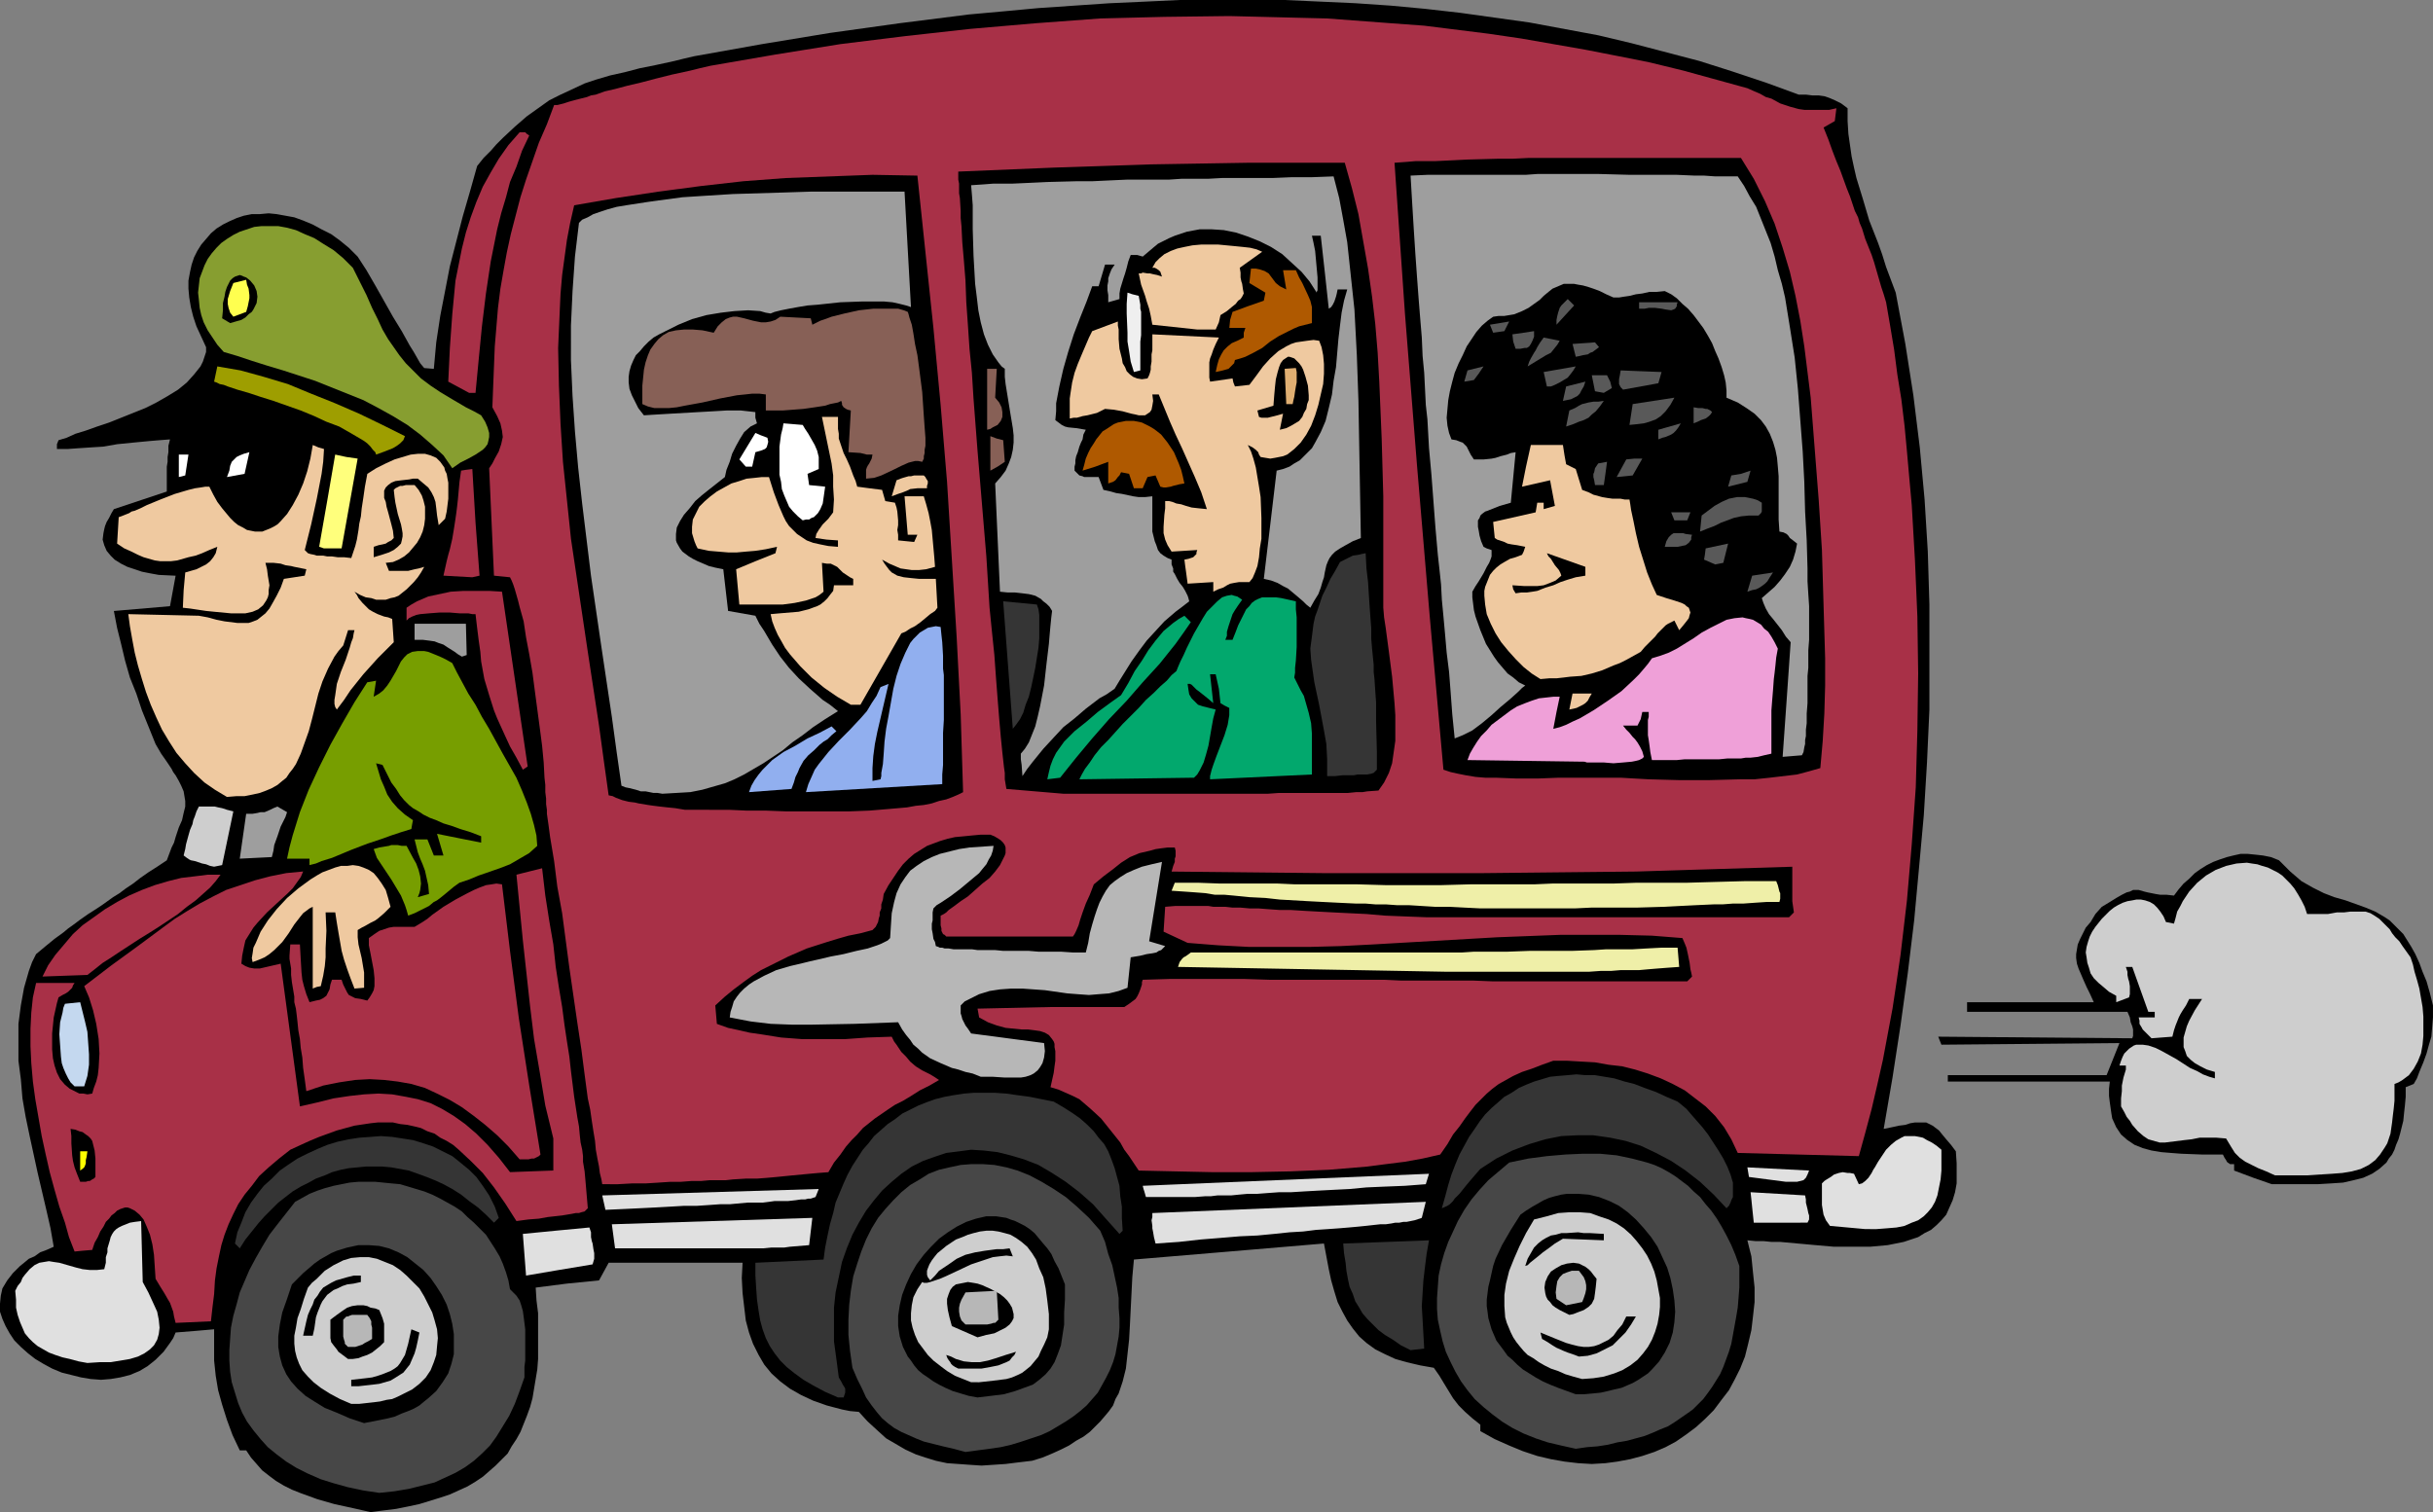 <?xml version="1.0" encoding="UTF-8" standalone="no"?>
<svg
   version="1.0"
   width="129.724mm"
   height="80.642mm"
   id="svg115"
   sodipodi:docname="Airport Tram 1.wmf"
   xmlns:inkscape="http://www.inkscape.org/namespaces/inkscape"
   xmlns:sodipodi="http://sodipodi.sourceforge.net/DTD/sodipodi-0.dtd"
   xmlns="http://www.w3.org/2000/svg"
   xmlns:svg="http://www.w3.org/2000/svg">
  <rect width="100%" height="100%" fill="#808080" stroke="none"/>
  <sodipodi:namedview
     id="namedview115"
     pagecolor="#ffffff"
     bordercolor="#000000"
     borderopacity="0.25"
     inkscape:showpageshadow="2"
     inkscape:pageopacity="0.0"
     inkscape:pagecheckerboard="0"
     inkscape:deskcolor="#d1d1d1"
     inkscape:document-units="mm" />
  <defs
     id="defs1">
    <pattern
       id="WMFhbasepattern"
       patternUnits="userSpaceOnUse"
       width="6"
       height="6"
       x="0"
       y="0" />
  </defs>
  <path
     style="fill:#000000;fill-opacity:1;fill-rule:evenodd;stroke:none"
     d="m 74.659,304.789 -3.555,-0.808 -3.717,-0.808 -3.394,-0.97 -3.555,-1.293 -1.616,-0.646 -1.616,-0.808 -1.616,-0.97 -1.293,-0.97 -1.454,-1.131 -1.131,-1.293 -1.131,-1.293 -0.97,-1.454 h -1.293 l -1.454,-3.071 -1.131,-3.071 -0.97,-3.071 -0.808,-2.909 -0.485,-2.909 -0.323,-3.071 v -3.071 -3.232 l -3.717,0.323 -4.04,0.323 -0.485,1.131 -0.646,0.97 -1.293,1.778 -1.616,1.616 -1.616,1.293 -1.616,0.97 -1.939,0.808 -1.939,0.485 -1.939,0.323 -1.939,0.162 -2.101,-0.162 -1.939,-0.323 -1.939,-0.485 -1.939,-0.485 -1.939,-0.808 L 8.726,274.892 7.11,273.922 5.656,272.791 4.202,271.498 2.909,270.205 1.939,268.751 1.131,267.296 0.485,265.842 0,264.387 v -1.616 l 0.162,-1.616 0.323,-1.454 0.97,-1.616 1.131,-1.454 0.646,-0.646 0.808,-0.808 0.808,-0.646 0.97,-0.808 1.131,-0.485 1.131,-0.808 1.293,-0.485 1.454,-0.646 -0.646,-3.717 -0.808,-3.555 -1.778,-7.595 -1.616,-7.434 -0.808,-3.879 -0.646,-3.717 -0.323,-3.879 -0.485,-3.717 v -3.879 -3.555 l 0.485,-3.717 0.646,-3.555 0.97,-3.394 0.646,-1.778 0.808,-1.616 0.97,-0.808 0.97,-0.808 1.778,-1.454 1.778,-1.293 0.97,-0.808 1.131,-0.808 1.293,-0.97 1.616,-1.131 1.778,-1.131 0.97,-0.646 1.131,-0.808 1.131,-0.808 1.293,-0.808 1.293,-0.97 1.454,-0.97 1.454,-1.131 1.616,-1.131 1.778,-1.131 1.939,-1.293 0.485,-1.293 0.485,-1.293 0.485,-0.97 0.323,-1.131 0.646,-1.939 0.646,-1.454 0.323,-1.454 0.323,-1.293 v -1.131 l -0.162,-0.97 -0.162,-0.97 -0.485,-1.131 -0.485,-0.97 -0.646,-1.131 -0.485,-0.646 -0.323,-0.646 -0.97,-1.454 -1.131,-1.616 -1.131,-1.939 -2.747,-6.787 -1.131,-3.394 -1.293,-3.232 -0.97,-3.394 -0.808,-3.394 -0.808,-3.232 -0.646,-3.394 11.312,-0.97 1.131,-6.141 -3.394,-0.162 -1.778,-0.323 -1.616,-0.323 -1.454,-0.485 -1.454,-0.485 -1.293,-0.646 -1.293,-0.808 -0.808,-0.808 -0.808,-0.97 -0.485,-1.131 -0.323,-1.131 0.162,-1.293 0.162,-0.808 0.162,-0.646 0.323,-0.808 0.485,-0.808 0.485,-0.97 0.485,-0.808 10.666,-3.555 v -1.131 -0.808 -0.97 -1.293 -0.808 l 0.162,-0.97 v -0.97 l 0.162,-0.97 v -1.293 l 0.323,-1.293 -2.101,0.162 -1.939,0.162 -3.394,0.323 -3.232,0.323 -2.747,0.485 -2.586,0.162 -2.424,0.162 -2.262,0.162 h -2.101 v -0.97 l 0.323,-0.808 1.616,-0.485 1.778,-0.808 2.101,-0.646 2.262,-0.808 2.424,-0.808 2.424,-0.97 4.848,-1.939 2.262,-1.131 2.262,-1.293 2.101,-1.293 1.778,-1.454 1.454,-1.616 0.646,-0.808 0.646,-0.808 0.485,-0.97 0.323,-0.97 0.323,-0.97 v -0.97 l -0.97,-2.101 -0.97,-2.101 -0.646,-1.939 -0.485,-1.939 -0.323,-1.939 -0.162,-1.778 v -1.616 l 0.323,-1.778 0.323,-1.454 0.485,-1.454 0.646,-1.293 0.808,-1.293 0.97,-1.131 0.97,-1.131 1.131,-0.97 1.293,-0.808 1.293,-0.646 1.454,-0.646 1.454,-0.485 1.616,-0.323 h 1.616 l 1.778,-0.162 1.616,0.162 1.778,0.323 1.778,0.323 1.778,0.646 1.939,0.808 1.778,0.97 1.939,0.97 1.778,1.293 1.778,1.454 1.778,1.778 1.778,2.747 1.778,3.071 3.555,6.303 1.778,2.909 1.616,2.909 0.808,1.293 0.646,1.131 0.646,1.131 0.808,0.97 1.939,0.162 0.485,-5.333 0.808,-5.333 0.97,-5.01 0.97,-5.01 1.293,-5.01 1.293,-5.01 1.454,-5.01 1.454,-5.171 1.293,-1.616 1.454,-1.454 1.131,-1.293 1.293,-1.293 2.424,-2.262 2.424,-2.101 2.262,-1.616 2.262,-1.616 2.262,-1.131 2.424,-1.131 2.424,-1.131 2.424,-0.808 2.747,-0.808 2.909,-0.646 3.07,-0.808 3.232,-0.646 3.717,-0.808 1.939,-0.485 2.101,-0.485 13.574,-2.424 13.736,-2.262 13.898,-1.939 14.059,-1.778 7.11,-0.646 6.949,-0.646 7.11,-0.485 7.11,-0.485 7.11,-0.323 L 237.713,0 h 7.11 6.949 7.11 l 7.11,0.323 7.11,0.323 7.11,0.485 6.949,0.646 7.11,0.808 6.949,0.97 6.949,0.97 6.949,1.293 6.949,1.293 6.787,1.616 6.787,1.778 6.787,1.778 6.626,2.101 6.787,2.262 6.626,2.424 h 1.454 l 1.293,0.162 h 1.293 l 1.131,0.162 0.97,0.323 1.131,0.485 1.293,0.646 1.293,0.97 v 2.586 l 0.162,2.586 0.323,2.262 0.323,2.262 0.485,2.262 0.485,2.101 1.293,4.202 1.293,4.363 1.778,4.525 0.808,2.262 0.808,2.586 0.97,2.586 0.97,2.586 0.97,5.171 0.97,5.171 1.616,10.343 1.293,10.504 0.97,10.504 0.646,10.504 0.323,10.666 v 10.504 10.666 l -0.485,10.666 -0.646,10.666 -0.97,10.666 -0.97,10.504 -1.293,10.666 -1.454,10.504 -1.616,10.504 -1.778,10.343 1.616,-0.323 1.454,-0.323 1.293,-0.162 0.97,-0.323 0.97,-0.162 h 0.808 0.808 0.646 l 0.646,0.323 0.646,0.323 0.646,0.485 0.646,0.485 0.646,0.808 0.808,0.97 0.97,1.131 0.97,1.293 0.162,2.424 v 2.101 1.939 l -0.323,1.778 -0.485,1.616 -0.646,1.454 -0.646,1.454 -0.97,1.131 -0.97,0.97 -1.131,0.97 -1.293,0.646 -1.293,0.808 -1.454,0.485 -1.454,0.485 -1.616,0.323 -1.616,0.323 -3.555,0.323 h -3.555 -3.717 l -3.717,-0.323 -3.555,-0.323 -3.555,-0.323 H 356.974 l -1.616,-0.162 h -1.616 l -1.616,-0.162 0.808,3.232 0.323,3.232 0.323,3.071 v 2.909 l -0.323,2.909 -0.323,2.747 -0.646,2.747 -0.646,2.586 -0.97,2.424 -1.131,2.262 -1.131,2.101 -1.616,2.101 -1.454,1.939 -1.778,1.778 -1.778,1.616 -1.939,1.454 -2.101,1.454 -2.101,1.131 -2.262,0.97 -2.424,0.808 -2.424,0.646 -2.586,0.485 -2.424,0.323 -2.747,0.162 -2.747,-0.162 -2.747,-0.323 -2.747,-0.485 -2.747,-0.646 -2.909,-0.97 -2.747,-1.131 -2.909,-1.293 -2.909,-1.616 v -1.293 l -1.616,-1.293 -1.454,-1.293 -1.293,-1.293 -1.131,-1.454 -1.778,-2.909 -0.97,-1.616 -1.131,-1.616 -2.747,-0.485 -2.747,-0.646 -2.262,-0.646 -2.101,-0.97 -1.939,-0.97 -1.778,-1.293 -1.454,-1.293 -1.293,-1.616 -1.131,-1.616 -0.97,-1.778 -0.97,-1.939 -0.646,-2.101 -0.646,-2.262 -0.485,-2.262 -0.485,-2.586 -0.485,-2.586 -19.069,1.616 -19.23,1.616 -0.323,3.555 -0.162,3.232 -0.162,3.232 -0.162,3.232 -0.162,2.909 -0.323,2.909 -0.323,2.909 -0.646,2.586 -0.808,2.424 -0.646,1.131 -0.485,1.293 -0.808,1.131 -0.808,0.97 -0.97,1.131 -0.97,0.97 -1.131,1.131 -1.293,0.97 -1.454,0.808 -1.454,0.97 -1.616,0.808 -1.778,0.808 -1.939,0.808 -2.101,0.646 -2.747,0.323 -2.586,0.323 -2.424,0.162 -2.424,0.162 -2.424,-0.162 -2.262,-0.162 -2.262,-0.162 -2.262,-0.485 -2.101,-0.646 -1.939,-0.646 -2.101,-0.97 -1.939,-1.131 -1.939,-1.131 -1.778,-1.616 -1.939,-1.778 -1.778,-1.939 -1.778,-0.162 -1.616,-0.323 -3.07,-0.808 -2.747,-0.97 -2.424,-1.131 -2.262,-1.293 -1.939,-1.454 -1.778,-1.616 -1.454,-1.778 -1.131,-1.939 -1.131,-2.262 -0.808,-2.262 -0.646,-2.424 -0.323,-2.747 -0.323,-2.747 -0.162,-3.071 0.162,-3.071 h -26.987 l -1.939,3.555 -6.464,0.646 -6.302,0.808 0.162,2.586 0.323,2.586 v 2.424 2.262 2.262 2.262 l -0.162,2.101 -0.323,1.939 -0.323,1.939 -0.323,1.939 -0.485,1.778 -0.646,1.778 -0.646,1.616 -0.646,1.616 -0.808,1.454 -0.97,1.454 -0.808,1.454 -1.131,1.131 -1.293,1.293 -1.293,1.131 -1.293,1.131 -1.454,0.97 -1.616,0.97 -1.778,0.808 -1.778,0.808 -1.939,0.646 -2.101,0.646 -2.101,0.646 -2.262,0.485 -2.424,0.485 -2.586,0.323 z"
     id="path1" />
  <path
     style="fill:#474747;fill-opacity:1;fill-rule:evenodd;stroke:none"
     d="m 76.437,300.91 -3.232,-0.485 -3.07,-0.646 -2.909,-0.808 -2.586,-0.808 -2.586,-1.131 -2.262,-1.131 -2.101,-1.293 -1.939,-1.454 -1.778,-1.454 -1.454,-1.616 -1.454,-1.778 -1.293,-1.778 -0.97,-1.778 -0.808,-1.939 -0.646,-2.101 -0.646,-2.101 -0.323,-2.101 -0.162,-2.262 v -2.101 l 0.162,-2.262 0.162,-2.262 0.485,-2.424 0.646,-2.262 0.646,-2.424 0.97,-2.262 0.97,-2.262 1.293,-2.424 1.293,-2.262 1.454,-2.424 1.616,-2.101 1.778,-2.262 1.778,-2.262 1.454,-0.808 1.454,-0.808 1.616,-0.646 1.454,-0.485 1.778,-0.485 1.616,-0.323 1.616,-0.323 1.778,-0.162 h 3.394 l 3.232,0.323 1.778,0.162 1.616,0.485 1.616,0.485 1.616,0.485 1.616,0.646 1.616,0.808 1.454,0.808 1.454,0.808 1.454,0.97 1.131,1.131 1.293,1.131 1.131,1.131 1.293,1.293 1.778,2.747 0.97,1.616 0.646,1.454 0.646,1.778 0.485,1.616 0.323,1.778 0.646,0.646 0.646,0.646 0.646,0.97 0.323,0.97 0.323,1.131 0.162,1.131 0.323,2.586 v 2.586 2.586 1.131 l -0.162,1.293 v 1.131 0.97 l -0.97,2.747 -0.97,2.586 -1.131,2.424 -1.293,2.101 -1.293,2.101 -1.293,1.778 -1.616,1.616 -1.616,1.454 -1.778,1.293 -1.939,1.131 -2.101,0.97 -2.101,0.97 -2.586,0.646 -2.586,0.646 -2.909,0.485 z"
     id="path2" />
  <path
     style="fill:#474747;fill-opacity:1;fill-rule:evenodd;stroke:none"
     d="m 194.566,292.668 -2.424,-0.646 -2.101,-0.485 -1.939,-0.485 -1.939,-0.485 -1.616,-0.646 -1.454,-0.646 -1.454,-0.646 -1.454,-0.808 -1.293,-0.97 -1.131,-0.97 -0.97,-1.131 -1.131,-1.454 -1.131,-1.616 -0.808,-1.778 -0.97,-1.939 -0.97,-2.262 -0.485,-3.394 -0.323,-3.232 v -3.071 l 0.162,-3.071 0.323,-2.747 0.485,-2.909 0.808,-2.586 0.808,-2.424 0.97,-2.424 1.131,-2.262 1.293,-2.101 1.454,-1.778 1.616,-1.778 1.616,-1.616 1.778,-1.454 1.939,-1.131 1.778,-1.131 2.101,-0.808 2.101,-0.485 2.262,-0.485 2.101,-0.162 h 2.424 l 2.262,0.162 2.424,0.485 2.262,0.646 2.424,0.97 2.424,1.293 2.424,1.454 2.424,1.616 2.262,1.939 2.424,2.262 2.262,2.586 0.97,2.262 0.646,2.424 0.808,2.262 0.485,2.262 0.485,2.262 0.323,2.101 v 1.939 l 0.162,2.101 v 1.939 l -0.162,1.778 -0.323,1.778 -0.323,1.778 -0.485,1.616 -0.646,1.616 -0.808,1.616 -0.808,1.454 -0.808,1.454 -1.131,1.293 -1.131,1.293 -1.293,1.131 -1.454,1.131 -1.454,0.97 -1.616,0.97 -1.616,0.97 -1.778,0.808 -1.939,0.646 -1.939,0.646 -2.101,0.646 -2.101,0.485 -2.262,0.323 -2.424,0.323 z"
     id="path3" />
  <path
     style="fill:#474747;fill-opacity:1;fill-rule:evenodd;stroke:none"
     d="m 317.544,292.022 -2.909,-0.646 -2.747,-0.646 -2.424,-0.808 -2.424,-0.97 -2.262,-1.131 -2.101,-1.293 -1.939,-1.454 -1.778,-1.454 -1.778,-1.616 -1.454,-1.778 -1.293,-1.778 -1.131,-1.939 -0.97,-1.939 -0.97,-2.101 -0.646,-2.101 -0.485,-2.101 -0.485,-2.262 -0.162,-2.101 v -2.262 l 0.162,-2.262 0.162,-2.262 0.485,-2.262 0.646,-2.262 0.808,-2.262 0.97,-2.101 0.97,-2.101 1.293,-2.262 1.454,-2.101 1.616,-1.939 1.778,-1.939 2.101,-1.778 2.101,-1.778 3.878,-0.808 3.717,-0.485 3.717,-0.323 3.555,-0.162 h 3.394 l 3.394,0.323 3.07,0.646 3.07,0.808 1.454,0.485 1.454,0.646 1.454,0.808 1.293,0.808 1.293,0.97 1.293,0.97 1.131,1.131 1.293,1.131 1.131,1.454 1.131,1.293 1.131,1.616 0.97,1.616 0.97,1.778 0.97,1.939 0.808,1.939 0.808,2.262 v 2.262 2.101 l -0.162,2.101 -0.162,1.939 -0.323,1.939 -0.323,1.778 -0.323,1.778 -0.323,1.778 -0.485,1.616 -1.131,3.071 -0.646,1.454 -0.808,1.293 -0.808,1.293 -0.808,1.131 -0.97,1.293 -0.97,0.97 -1.131,1.131 -1.131,0.808 -2.586,1.778 -1.293,0.808 -1.616,0.646 -1.454,0.646 -1.616,0.646 -1.778,0.485 -1.778,0.485 -1.939,0.323 -1.939,0.485 -2.101,0.323 -2.101,0.162 z"
     id="path4" />
  <path
     style="fill:#000000;fill-opacity:1;fill-rule:evenodd;stroke:none"
     d="m 73.366,286.851 -2.909,-0.97 -2.586,-1.131 -2.424,-0.97 -2.101,-1.293 -1.778,-1.131 -1.616,-1.454 -1.293,-1.454 -0.97,-1.454 -0.808,-1.778 -0.485,-1.778 -0.323,-1.939 v -2.101 l 0.323,-2.424 0.485,-2.424 0.97,-2.747 0.97,-2.909 1.131,-1.131 1.131,-1.131 1.131,-0.97 1.131,-0.97 1.131,-0.808 1.131,-0.646 1.131,-0.646 1.131,-0.485 2.101,-0.646 2.262,-0.485 h 2.101 l 2.101,0.162 1.939,0.485 1.939,0.808 1.778,0.97 1.616,1.293 1.616,1.293 1.454,1.616 1.131,1.616 1.131,1.778 0.97,1.939 0.646,1.939 0.485,1.939 0.323,2.101 v 1.939 2.101 l -0.485,1.939 -0.646,1.939 -1.131,1.778 -1.293,1.778 -1.616,1.454 -0.808,0.646 -0.97,0.808 -1.131,0.646 -1.131,0.485 -1.293,0.485 -1.454,0.646 -1.293,0.323 -1.616,0.323 -1.616,0.323 z"
     id="path5" />
  <path
     style="fill:#cecece;fill-opacity:1;fill-rule:evenodd;stroke:none"
     d="m 70.781,282.972 -2.262,-0.97 -2.101,-1.131 -1.778,-1.131 -1.454,-1.131 -1.131,-1.131 -1.131,-1.293 -0.646,-1.293 -0.485,-1.293 -0.323,-1.293 -0.162,-1.454 v -1.616 l 0.323,-1.616 0.323,-1.939 0.646,-1.778 0.646,-2.101 0.808,-2.262 0.808,-0.97 0.97,-0.808 1.616,-1.616 1.778,-1.131 1.939,-0.97 1.616,-0.485 1.778,-0.162 h 1.778 l 1.616,0.323 1.616,0.646 1.616,0.646 1.454,0.97 1.293,1.131 1.293,1.293 1.293,1.293 0.97,1.616 0.808,1.616 0.808,1.616 0.485,1.616 0.485,1.778 0.162,1.778 -0.162,1.616 -0.162,1.778 -0.485,1.454 -0.646,1.616 -0.97,1.454 -1.293,1.293 -1.454,1.131 -1.939,0.97 -0.97,0.485 -1.131,0.485 -1.131,0.162 -1.293,0.323 -1.293,0.162 -1.454,0.162 -1.454,0.162 z"
     id="path6" />
  <path
     style="fill:#353535;fill-opacity:1;fill-rule:evenodd;stroke:none"
     d="m 168.872,281.679 -2.586,-1.131 -2.424,-1.293 -1.939,-1.131 -1.778,-1.293 -1.616,-1.293 -1.293,-1.293 -1.131,-1.454 -0.97,-1.454 -0.808,-1.616 -0.646,-1.778 -0.485,-1.778 -0.323,-1.939 -0.323,-2.262 -0.162,-2.262 -0.162,-2.586 v -2.586 l 13.736,-0.646 0.323,-2.424 0.485,-2.424 0.485,-2.262 0.646,-2.262 0.485,-2.101 0.808,-1.939 0.808,-1.939 0.808,-1.778 0.97,-1.778 2.101,-3.232 1.131,-1.293 1.131,-1.454 2.747,-2.424 1.454,-0.97 1.454,-1.131 1.616,-0.808 1.616,-0.808 1.616,-0.646 1.778,-0.646 1.939,-0.485 1.778,-0.323 2.101,-0.323 1.939,-0.162 h 2.101 2.262 l 2.262,0.162 2.262,0.323 2.424,0.323 2.424,0.485 2.424,0.485 1.939,1.131 1.778,1.131 1.616,1.131 1.454,1.293 1.293,1.293 0.97,1.293 1.131,1.293 0.808,1.454 0.646,1.616 0.646,1.778 0.485,1.778 0.485,1.778 0.162,2.101 0.323,2.101 v 2.262 l 0.162,2.586 -0.323,0.323 -0.323,0.323 -2.747,-3.071 -2.586,-2.909 -2.747,-2.424 -2.747,-2.101 -2.747,-1.778 -2.747,-1.616 -2.909,-1.131 -2.747,-0.808 -2.586,-0.646 -2.747,-0.323 -2.586,-0.162 -2.424,0.323 -2.586,0.323 -2.424,0.808 -2.262,0.808 -2.262,1.131 -2.101,1.454 -1.939,1.616 -1.939,1.778 -1.616,1.939 -1.616,2.101 -1.454,2.424 -1.293,2.424 -1.131,2.747 -0.97,2.747 -0.646,3.071 -0.646,3.071 -0.323,3.071 v 3.394 3.394 l 0.485,3.555 0.485,3.717 0.485,0.808 0.323,0.646 0.323,0.485 0.162,0.323 v 0.808 l -0.162,0.485 -0.162,0.485 z"
     id="path7" />
  <path
     style="fill:#000000;fill-opacity:1;fill-rule:evenodd;stroke:none"
     d="m 196.99,281.679 -1.778,-0.323 -1.616,-0.485 -1.616,-0.485 -1.454,-0.646 -1.293,-0.646 -1.131,-0.646 -1.131,-0.808 -0.97,-0.646 -0.97,-0.808 -0.808,-0.97 -0.646,-0.97 -0.646,-0.808 -0.485,-0.97 -0.485,-0.97 -0.646,-2.101 -0.323,-2.101 v -2.101 l 0.323,-2.101 0.485,-2.101 0.808,-2.101 0.97,-2.101 1.131,-1.939 1.454,-1.939 1.454,-1.616 1.616,-1.616 1.778,-1.293 1.778,-1.131 1.939,-0.97 1.939,-0.646 2.101,-0.485 h 1.939 l 2.101,0.323 0.808,0.323 0.97,0.323 0.97,0.485 0.97,0.485 0.97,0.646 0.97,0.808 0.808,0.97 0.808,0.97 0.97,1.131 0.808,1.131 0.646,1.454 0.808,1.454 0.646,1.616 0.646,1.616 v 3.071 l -0.162,2.586 v 2.424 l -0.323,2.101 -0.323,2.101 -0.646,1.778 -0.646,1.616 -0.808,1.293 -0.97,1.131 -1.293,1.131 -1.293,0.97 -1.778,0.646 -1.778,0.646 -2.262,0.646 -2.586,0.323 z"
     id="path8" />
  <path
     style="fill:#000000;fill-opacity:1;fill-rule:evenodd;stroke:none"
     d="m 317.544,281.033 -1.778,-0.646 -1.778,-0.646 -1.616,-0.646 -1.454,-0.646 -1.454,-0.808 -1.293,-0.808 -1.293,-0.808 -1.131,-0.97 -0.97,-0.97 -0.97,-0.808 -0.808,-1.131 -1.454,-1.939 -0.485,-1.131 -0.485,-1.131 -0.323,-1.131 -0.323,-1.131 -0.162,-1.293 -0.162,-1.131 v -1.293 l 0.162,-1.293 0.162,-1.293 0.323,-1.293 0.323,-1.454 0.323,-1.454 0.485,-1.454 1.293,-2.747 1.778,-3.071 1.939,-3.071 1.131,-0.808 1.293,-0.808 1.131,-0.646 1.131,-0.646 1.131,-0.485 1.131,-0.323 1.293,-0.323 1.131,-0.162 h 2.262 l 2.101,0.162 2.101,0.485 2.101,0.808 1.939,0.97 1.778,1.293 1.616,1.454 1.616,1.778 1.454,1.778 1.293,1.939 0.97,2.101 0.97,2.101 0.646,2.101 0.485,2.262 0.323,2.262 0.162,2.262 -0.162,2.101 -0.323,2.101 -0.646,2.101 -0.97,1.939 -1.131,1.778 -1.454,1.616 -0.808,0.808 -0.97,0.646 -0.97,0.646 -1.131,0.646 -1.131,0.485 -1.131,0.485 -1.454,0.323 -1.293,0.323 -1.454,0.323 -1.616,0.162 -1.778,0.162 z"
     id="path9" />
  <path
     style="fill:#000000;fill-opacity:1;fill-rule:evenodd;stroke:none"
     d="m 70.781,279.417 v -1.293 l 1.454,-0.162 1.454,-0.162 1.293,-0.162 1.131,-0.323 0.97,-0.323 0.808,-0.323 0.808,-0.323 0.808,-0.485 0.646,-0.485 0.485,-0.646 0.485,-0.808 0.485,-0.808 0.323,-1.131 0.323,-1.131 0.323,-1.454 0.323,-1.454 1.616,0.646 -0.323,1.616 -0.323,1.454 -0.323,1.131 -0.485,1.131 -0.485,1.131 -0.646,0.808 -0.646,0.808 -1.778,1.131 -0.808,0.485 -1.131,0.323 -1.131,0.323 -1.293,0.162 -1.454,0.162 -1.454,0.162 z"
     id="path10" />
  <path
     style="fill:#cecece;fill-opacity:1;fill-rule:evenodd;stroke:none"
     d="m 195.697,278.609 -1.616,-0.646 -1.616,-0.646 -1.616,-0.97 -1.293,-0.97 -1.454,-1.131 -1.131,-1.131 -0.97,-1.293 -0.97,-1.293 -0.646,-1.454 -0.485,-1.454 -0.323,-1.454 v -1.454 l 0.162,-1.616 0.323,-1.616 0.808,-1.616 0.97,-1.454 0.323,0.162 h 0.646 l 0.646,-0.162 0.97,-0.323 0.97,-0.323 1.131,-0.485 2.424,-1.131 2.747,-1.293 2.909,-0.97 1.454,-0.485 1.293,-0.162 1.454,-0.162 1.293,0.162 -0.646,-1.616 -1.293,0.162 h -1.293 l -2.424,0.323 -1.939,0.323 -1.939,0.485 -1.778,0.808 -1.616,1.131 -0.97,0.646 -0.97,0.646 -0.808,0.97 -0.97,0.97 -0.485,-0.646 -0.162,-0.485 v -0.808 l 0.162,-0.485 0.323,-0.808 0.485,-0.808 0.485,-0.646 0.646,-0.808 0.808,-0.646 0.97,-0.808 1.939,-1.293 1.293,-0.485 1.131,-0.485 1.131,-0.323 1.293,-0.323 1.293,-0.162 h 1.293 l 1.131,0.162 1.293,0.323 1.131,0.323 1.131,0.646 1.131,0.808 1.131,0.97 0.97,1.293 0.808,1.293 0.646,1.778 0.808,1.778 0.485,2.262 0.323,2.424 0.323,2.747 v 3.071 l -0.323,1.616 -0.646,1.454 -0.646,1.293 -0.485,1.131 -0.808,0.97 -0.808,0.97 -0.808,0.646 -0.808,0.646 -0.97,0.485 -1.131,0.485 -1.131,0.323 -1.293,0.162 -1.293,0.162 -1.454,0.162 -1.454,0.162 z"
     id="path11" />
  <path
     style="fill:#cecece;fill-opacity:1;fill-rule:evenodd;stroke:none"
     d="m 318.836,277.962 -1.778,-0.485 -1.616,-0.485 -1.454,-0.646 -1.454,-0.485 -1.293,-0.646 -1.131,-0.646 -1.131,-0.808 -1.131,-0.646 -0.808,-0.808 -0.808,-0.97 -0.646,-0.808 -0.646,-0.97 -0.485,-0.97 -0.808,-1.939 -0.323,-1.131 -0.162,-2.262 v -2.262 l 0.323,-2.262 0.646,-2.586 0.97,-2.424 1.131,-2.586 1.293,-2.586 1.616,-2.747 2.586,-0.646 2.262,-0.646 2.262,-0.162 h 2.101 l 2.101,0.162 1.778,0.646 1.939,0.646 1.616,0.808 1.454,0.97 1.454,1.293 1.131,1.293 1.131,1.454 0.97,1.454 0.808,1.616 0.646,1.616 0.485,1.778 0.323,1.778 0.323,1.778 v 1.778 l -0.162,1.616 -0.323,1.778 -0.485,1.616 -0.646,1.616 -0.808,1.454 -0.97,1.293 -1.131,1.293 -1.454,1.131 -1.616,0.97 -1.616,0.646 -2.101,0.646 -2.101,0.323 z"
     id="path12" />
  <path
     style="fill:#000000;fill-opacity:1;fill-rule:evenodd;stroke:none"
     d="m 193.112,275.861 -0.646,-0.323 -0.485,-0.323 -0.323,-0.323 -0.162,-0.323 -0.485,-0.646 -0.162,-0.323 -0.162,-0.485 0.97,0.323 0.97,0.485 1.616,0.485 1.616,0.162 h 1.616 l 1.616,-0.323 1.616,-0.485 1.939,-0.646 2.101,-0.646 -0.323,0.646 -0.485,0.485 -0.485,0.646 -0.646,0.323 -1.616,0.646 -1.616,0.323 -1.778,0.323 h -1.778 z"
     id="path13" />
  <path
     style="fill:#e0e0e0;fill-opacity:1;fill-rule:evenodd;stroke:none"
     d="m 17.614,274.73 -1.778,-0.323 -1.778,-0.485 -1.454,-0.323 -1.454,-0.485 -1.293,-0.485 -1.131,-0.646 -1.131,-0.646 -0.97,-0.808 -0.808,-0.808 -0.808,-0.97 -0.485,-1.131 -0.485,-1.131 -0.485,-1.454 -0.323,-1.454 v -1.616 l -0.162,-1.778 0.485,-0.97 0.646,-0.808 0.323,-0.808 0.485,-0.646 0.97,-1.131 0.97,-0.808 0.97,-0.485 0.97,-0.162 0.97,-0.162 0.97,0.162 1.131,0.162 1.131,0.323 1.131,0.323 1.131,0.323 1.293,0.323 1.454,0.162 h 1.454 l 1.454,-0.162 0.323,-1.293 v -1.131 l 0.323,-0.97 v -0.808 l 0.485,-1.616 0.162,-0.646 0.323,-0.646 0.323,-0.485 0.485,-0.485 0.485,-0.323 0.646,-0.323 0.808,-0.323 0.808,-0.323 0.97,-0.162 1.293,-0.162 0.162,6.141 0.162,6.141 1.131,2.101 0.97,2.101 0.808,1.778 0.323,1.616 0.162,1.616 -0.162,1.293 -0.323,1.131 -0.646,1.131 -0.808,0.808 -1.131,0.808 -1.293,0.646 -1.616,0.485 -1.939,0.323 -1.939,0.323 h -2.262 z"
     id="path14" />
  <path
     style="fill:#000000;fill-opacity:1;fill-rule:evenodd;stroke:none"
     d="m 70.134,273.922 -0.646,-0.485 -0.646,-0.485 -0.646,-0.485 -0.323,-0.485 -0.646,-0.808 -0.485,-0.646 -0.162,-0.808 v -0.97 -1.293 -1.454 l 1.293,-0.97 1.131,-0.808 0.97,-0.646 0.97,-0.323 1.131,-0.162 h 1.131 l 0.808,0.162 0.646,0.323 0.97,0.162 0.808,0.323 0.323,0.808 0.323,0.808 0.323,1.131 v 0.646 0.808 2.262 l -0.808,0.808 -0.808,0.646 -0.808,0.646 -0.97,0.485 -0.97,0.323 -0.808,0.323 -1.131,0.162 z"
     id="path15" />
  <path
     style="fill:#000000;fill-opacity:1;fill-rule:evenodd;stroke:none"
     d="m 318.19,273.437 -1.293,-0.485 -0.97,-0.323 -0.808,-0.323 -1.454,-0.646 -0.808,-0.485 -0.97,-0.646 -1.131,-0.646 -0.323,-1.293 2.747,1.131 2.424,0.97 1.131,0.323 1.293,0.323 1.131,0.162 h 0.97 l 1.131,-0.162 0.97,-0.323 0.97,-0.485 0.97,-0.485 0.97,-0.808 0.808,-1.131 0.97,-1.131 0.808,-1.616 h 1.939 l -0.97,1.616 -1.131,1.616 -1.293,1.293 -1.293,1.293 -1.616,0.808 -1.616,0.808 -1.778,0.485 z"
     id="path16" />
  <path
     style="fill:#353535;fill-opacity:1;fill-rule:evenodd;stroke:none"
     d="m 284.254,272.144 -1.939,-0.97 -1.616,-1.131 -1.616,-0.97 -1.293,-0.97 -1.131,-1.131 -1.131,-1.131 -0.97,-1.131 -0.646,-1.131 -0.808,-1.293 -0.485,-1.454 -0.646,-1.454 -0.323,-1.454 -0.323,-1.778 -0.162,-1.616 -0.323,-1.939 -0.162,-1.939 8.726,-0.323 8.565,-0.323 -0.485,2.747 -0.323,2.586 -0.323,2.747 -0.162,2.586 -0.162,2.586 0.162,2.747 0.162,2.909 0.162,2.909 z"
     id="path17" />
  <path
     style="fill:#b7b7b7;fill-opacity:1;fill-rule:evenodd;stroke:none"
     d="m 70.134,271.498 -0.646,-0.646 v -0.323 l -0.162,-0.485 -0.162,-0.646 v -0.808 -2.586 l 0.646,-0.646 h 0.323 l 0.323,-0.162 0.485,-0.162 h 0.808 2.262 l 0.485,0.646 0.162,0.323 0.162,0.323 v 0.646 l 0.162,0.646 v 2.262 l -0.808,0.485 -0.646,0.323 -0.485,0.323 -0.485,0.162 -0.97,0.323 z"
     id="path18" />
  <path
     style="fill:#000000;fill-opacity:1;fill-rule:evenodd;stroke:none"
     d="m 196.99,269.559 -5.171,-2.262 -0.485,-1.778 -0.323,-1.454 -0.162,-1.293 v -0.97 l 0.323,-0.97 0.323,-0.808 0.485,-0.646 0.646,-0.485 0.808,-0.162 0.808,-0.162 0.808,-0.162 0.97,0.162 0.97,0.162 0.97,0.323 1.778,0.808 1.778,0.97 0.808,0.646 0.646,0.646 0.485,0.646 0.485,0.808 0.162,0.646 0.162,0.646 v 0.808 l -0.323,0.646 -0.485,0.646 -0.808,0.646 -0.97,0.485 -1.293,0.646 -1.616,0.323 z"
     id="path19" />
  <path
     style="fill:#000000;fill-opacity:1;fill-rule:evenodd;stroke:none"
     d="m 61.085,269.236 0.323,-1.454 0.323,-1.454 0.323,-1.293 0.485,-1.131 0.485,-0.97 0.323,-0.97 0.646,-0.808 0.485,-0.808 0.646,-0.808 0.808,-0.485 0.808,-0.485 0.97,-0.485 1.131,-0.323 1.131,-0.323 1.293,-0.323 h 1.454 v 1.293 l -1.454,0.323 -1.293,0.162 -0.97,0.323 -0.97,0.485 -0.808,0.323 -0.646,0.485 -0.646,0.485 -0.485,0.646 -0.485,0.646 -0.323,0.646 -0.323,0.808 -0.323,0.808 -0.323,0.97 -0.162,1.131 -0.162,1.131 -0.323,1.454 z"
     id="path20" />
  <path
     style="fill:#b7b7b7;fill-opacity:1;fill-rule:evenodd;stroke:none"
     d="m 194.566,266.973 -0.808,-0.808 -0.323,-0.808 -0.162,-0.97 v -0.808 l 0.162,-0.808 0.323,-0.808 0.808,-1.454 3.07,-0.162 3.232,-0.162 0.323,5.818 -0.646,0.646 h -0.323 l -0.485,0.162 -0.808,0.162 h -1.131 z"
     id="path21" />
  <path
     style="fill:#a83047;fill-opacity:1;fill-rule:evenodd;stroke:none"
     d="m 35.39,266.65 -0.323,-1.293 -0.162,-0.97 -0.646,-1.778 -0.485,-0.808 -0.646,-1.131 -0.808,-1.293 -0.485,-0.808 -0.485,-0.808 -0.162,-2.424 -0.162,-2.424 -0.323,-2.101 -0.485,-1.939 -0.646,-1.616 -0.646,-1.454 -0.808,-0.97 -0.97,-0.808 -0.97,-0.485 -0.485,-0.162 h -0.485 l -0.485,0.162 -0.485,0.162 -0.646,0.323 -0.485,0.485 -0.646,0.485 -0.485,0.646 -0.646,0.646 -0.485,0.97 -0.646,0.97 -0.485,1.131 -0.646,1.131 -0.485,1.454 -1.939,0.162 -1.616,0.162 -1.131,-2.909 -0.808,-2.909 -1.131,-3.232 -0.97,-3.394 -0.97,-3.555 -0.808,-3.555 -0.808,-3.717 -0.646,-3.717 -0.646,-3.717 -0.485,-3.555 -0.323,-3.717 -0.162,-3.394 v -3.555 l 0.162,-3.232 0.323,-3.071 0.646,-2.909 h 7.757 l -0.323,0.485 -0.162,0.485 -0.485,0.485 -0.323,0.323 -0.485,0.323 -0.646,0.323 -0.808,0.485 -0.323,1.131 -0.323,1.454 -0.323,1.454 -0.162,1.616 -0.162,1.616 v 1.616 1.616 l 0.162,1.778 0.323,1.454 0.485,1.454 0.646,1.293 0.97,1.131 0.97,0.808 1.293,0.646 0.646,0.323 h 0.808 l 0.808,0.162 0.97,-0.162 0.323,-1.131 0.485,-1.293 0.323,-1.293 0.162,-1.454 0.162,-2.909 -0.162,-2.909 -0.485,-3.071 -0.646,-2.747 -0.808,-2.586 -0.485,-1.131 -0.485,-1.131 2.747,-2.101 2.747,-2.101 5.333,-3.879 5.01,-3.717 2.424,-1.778 2.586,-1.616 2.424,-1.454 2.747,-1.454 2.586,-1.293 2.909,-0.97 2.909,-0.97 3.07,-0.808 3.232,-0.646 3.394,-0.323 -0.485,1.131 -0.808,1.131 -0.808,1.131 -0.97,0.97 -2.101,1.939 -2.101,1.939 -1.939,2.101 -0.808,0.97 -0.808,1.293 -0.808,1.293 -0.323,1.454 -0.323,1.616 -0.162,1.616 0.808,0.485 0.808,0.323 0.97,0.162 h 1.131 l 2.101,-0.485 2.101,-0.485 3.878,28.766 3.555,-0.808 3.232,-0.808 3.232,-0.485 2.909,-0.323 2.909,-0.162 2.747,0.162 2.747,0.485 2.424,0.485 2.586,0.808 2.262,1.131 2.424,1.454 2.262,1.616 2.262,1.939 2.262,2.262 2.262,2.586 2.262,2.909 8.726,-0.323 v -6.464 l -1.616,-6.626 -1.131,-6.787 -1.131,-6.626 -0.808,-6.626 -1.454,-13.252 -1.293,-13.252 5.171,-1.293 0.646,5.495 0.808,5.171 0.808,4.687 0.485,4.525 0.646,4.202 0.646,3.879 0.485,3.717 0.485,3.232 0.485,3.071 0.323,2.909 0.323,2.586 0.323,2.586 0.323,2.101 0.323,2.101 0.323,1.778 0.162,1.778 0.162,1.454 0.323,1.454 0.162,1.293 v 1.131 l 0.162,0.97 0.162,0.97 0.162,1.778 0.485,5.656 -0.323,0.323 -0.323,0.323 -0.646,0.162 -0.485,0.162 h -0.646 l -0.808,0.162 -0.97,0.162 -0.97,0.162 -1.454,0.162 -1.454,0.162 -1.778,0.323 -2.101,0.162 -2.424,0.323 -2.262,-3.555 -2.262,-3.232 -2.262,-2.909 -2.424,-2.424 -2.424,-2.262 -1.131,-0.97 -1.293,-0.808 -1.293,-0.646 -1.131,-0.808 -1.454,-0.485 -1.293,-0.646 -1.293,-0.323 -1.454,-0.323 -1.454,-0.162 -1.454,-0.323 h -3.07 l -1.454,0.162 -3.232,0.485 -3.555,0.97 -3.555,1.293 -1.939,0.808 -1.778,0.808 -2.101,0.97 -2.262,1.778 -2.101,1.778 -1.939,1.778 -1.454,1.939 -1.454,1.778 -1.293,1.939 -0.97,1.939 -0.97,2.101 -0.808,2.101 -0.646,2.101 -0.485,2.262 -0.485,2.424 -0.323,2.424 -0.162,2.747 -0.323,2.586 -0.323,2.909 z"
     id="path22" />
  <path
     style="fill:#000000;fill-opacity:1;fill-rule:evenodd;stroke:none"
     d="m 316.251,265.034 -0.97,-0.485 -0.97,-0.485 -0.808,-0.485 -0.646,-0.485 -0.485,-0.646 -0.485,-0.485 -0.323,-0.646 -0.162,-0.646 -0.162,-1.131 0.162,-1.131 0.485,-1.131 0.646,-0.97 0.97,-0.646 1.131,-0.646 1.131,-0.323 1.293,-0.162 1.131,0.162 0.646,0.323 0.646,0.323 0.646,0.485 0.485,0.485 0.485,0.646 0.646,0.808 -0.162,1.616 -0.162,1.293 -0.162,1.131 -0.485,0.97 -0.646,0.646 -0.97,0.646 -1.293,0.485 -0.808,0.323 z"
     id="path23" />
  <path
     style="fill:#b7b7b7;fill-opacity:1;fill-rule:evenodd;stroke:none"
     d="m 315.604,263.095 -1.939,-1.293 -0.162,-1.293 0.162,-1.293 0.162,-0.97 0.485,-0.808 0.646,-0.646 0.808,-0.323 0.97,-0.323 h 1.454 l 0.485,0.646 0.485,0.646 0.323,0.808 0.162,0.808 v 0.808 l -0.162,0.808 -0.323,0.97 -0.323,0.808 z"
     id="path24" />
  <path
     style="fill:#e0e0e0;fill-opacity:1;fill-rule:evenodd;stroke:none"
     d="m 106.009,257.115 -0.646,-8.404 6.626,-0.646 6.787,-0.646 0.323,0.97 v 0.97 l 0.162,0.808 0.162,0.485 0.162,1.131 0.162,0.808 v 1.131 l -0.323,1.131 -6.787,1.131 z"
     id="path25" />
  <path
     style="fill:#000000;fill-opacity:1;fill-rule:evenodd;stroke:none"
     d="m 307.363,255.176 0.485,-1.454 0.646,-1.131 0.646,-1.131 0.808,-0.808 0.808,-0.646 0.808,-0.485 0.97,-0.485 0.97,-0.162 1.131,-0.323 h 0.97 l 2.424,-0.162 1.131,0.162 h 1.293 l 2.747,0.162 v 1.293 l -4.04,-0.162 -4.202,-0.162 -1.616,0.97 -1.293,0.97 -1.131,0.808 -0.97,0.808 -0.808,0.646 -0.808,0.646 -0.485,0.485 z"
     id="path26" />
  <path
     style="fill:#353535;fill-opacity:1;fill-rule:evenodd;stroke:none"
     d="m 48.318,251.621 -0.485,-0.485 -0.485,-0.485 0.485,-2.262 0.808,-1.939 0.808,-2.101 1.131,-1.939 1.293,-1.778 1.293,-1.616 1.616,-1.454 1.616,-1.616 1.616,-1.131 1.939,-1.293 1.939,-0.97 2.101,-0.97 1.939,-0.808 2.101,-0.646 2.262,-0.485 2.101,-0.323 2.262,-0.162 2.101,-0.162 2.262,0.162 2.101,0.323 2.101,0.323 2.101,0.646 1.939,0.646 1.939,0.97 1.939,0.97 1.616,1.293 1.778,1.454 1.454,1.454 1.293,1.778 1.293,1.939 1.131,2.262 0.808,2.262 -0.485,0.485 -0.485,0.485 -1.616,-1.616 -1.616,-1.454 -1.778,-1.293 -1.616,-1.293 -1.778,-1.131 -1.778,-0.97 -1.778,-0.808 -1.616,-0.646 -1.778,-0.646 -1.778,-0.646 -1.778,-0.323 -1.778,-0.323 -1.778,-0.162 h -1.616 -1.778 l -1.616,0.162 -1.778,0.162 -1.616,0.323 -1.778,0.485 -1.454,0.646 -1.778,0.646 -1.454,0.808 -1.616,0.808 -1.616,0.97 -1.454,1.131 -1.454,1.131 -1.293,1.293 -1.454,1.454 -1.293,1.454 -1.293,1.616 -1.293,1.616 z"
     id="path27" />
  <path
     style="fill:#e0e0e0;fill-opacity:1;fill-rule:evenodd;stroke:none"
     d="m 123.947,251.621 -0.323,-2.424 -0.323,-2.424 20.2,-0.646 20.2,-0.646 -0.646,5.495 -1.939,0.162 -1.939,0.162 -1.131,0.162 h -1.131 -1.454 l -1.616,0.162 h -4.363 -1.454 z"
     id="path28" />
  <path
     style="fill:#e0e0e0;fill-opacity:1;fill-rule:evenodd;stroke:none"
     d="m 232.865,250.651 -0.323,-1.293 -0.162,-0.97 -0.162,-0.808 v -0.485 l -0.162,-1.131 0.162,-0.646 v -0.808 l 55.106,-2.262 -0.808,3.232 -0.97,0.323 -0.485,0.162 -0.808,0.162 -0.808,0.162 h -0.646 l -0.808,0.162 h -0.808 l -0.808,0.162 -1.131,0.162 h -1.131 l -1.454,0.162 -1.454,0.162 -1.616,0.162 -1.778,0.162 -1.939,0.162 -2.262,0.162 -2.424,0.162 -2.586,0.323 -2.747,0.162 -3.07,0.323 -3.394,0.323 -3.555,0.162 -3.878,0.323 -4.04,0.323 -4.363,0.485 z"
     id="path29" />
  <path
     style="fill:#e0e0e0;fill-opacity:1;fill-rule:evenodd;stroke:none"
     d="m 375.881,247.742 -3.555,-0.323 -1.778,-0.162 -1.778,-0.162 -0.808,-1.131 -0.485,-1.131 -0.162,-0.97 -0.162,-0.97 v -2.101 -1.131 -1.131 l 0.485,-0.485 0.485,-0.323 0.808,-0.485 0.646,-0.485 0.485,-0.162 0.485,-0.162 0.808,-0.162 0.97,0.162 h 0.485 l 0.808,0.162 0.97,2.101 0.646,-0.162 0.646,-0.485 0.646,-0.646 0.646,-0.97 0.323,-0.646 0.323,-0.485 0.646,-1.131 1.616,-2.424 0.97,-0.97 0.97,-0.808 1.131,-0.646 0.646,-0.323 h 0.646 0.646 0.808 l 0.808,0.162 0.808,0.162 0.808,0.485 0.97,0.485 0.97,0.646 0.97,0.808 v 2.101 2.101 l -0.162,1.778 -0.323,1.616 -0.323,1.616 -0.485,1.293 -0.646,1.131 -0.808,0.97 -0.808,0.808 -1.131,0.808 -1.293,0.485 -1.454,0.646 -1.616,0.323 -1.939,0.162 -2.101,0.162 z"
     id="path30" />
  <path
     style="fill:#e0e0e0;fill-opacity:1;fill-rule:evenodd;stroke:none"
     d="m 353.419,246.449 -0.323,-3.071 -0.162,-1.616 -0.162,-1.454 10.989,0.646 0.162,0.808 v 0.646 l 0.323,1.293 0.162,0.808 0.162,0.485 v 0.808 l -0.323,0.646 z"
     id="path31" />
  <path
     style="fill:#e0e0e0;fill-opacity:1;fill-rule:evenodd;stroke:none"
     d="m 122.008,243.863 -0.646,-2.909 43.632,-1.293 -0.646,1.616 -0.97,0.323 h -0.485 l -0.646,0.162 h -0.808 l -1.131,0.162 -1.454,0.162 h -0.808 -0.97 -0.97 l -1.131,0.162 -1.293,0.162 h -1.454 -1.616 l -1.778,0.162 -1.778,0.162 h -1.939 l -2.262,0.162 -2.424,0.162 h -2.586 l -2.747,0.162 -2.909,0.162 -3.232,0.162 -3.394,0.162 z"
     id="path32" />
  <path
     style="fill:#353535;fill-opacity:1;fill-rule:evenodd;stroke:none"
     d="m 290.556,243.54 0.646,-2.262 0.646,-2.424 0.646,-2.101 0.808,-2.101 0.808,-1.939 0.97,-1.778 0.97,-1.778 1.131,-1.616 0.97,-1.454 1.131,-1.454 1.293,-1.293 1.293,-1.131 1.293,-1.131 1.454,-0.808 1.454,-0.97 1.454,-0.646 1.616,-0.646 1.616,-0.485 1.616,-0.485 1.616,-0.162 1.939,-0.162 1.778,-0.162 1.778,0.162 h 1.939 l 1.939,0.323 1.939,0.323 2.101,0.646 1.939,0.485 2.101,0.808 2.262,0.808 2.101,0.97 2.262,0.97 0.808,0.646 0.97,0.808 0.97,1.131 1.131,1.293 1.131,1.293 1.131,1.454 2.101,3.232 0.97,1.616 0.808,1.616 0.646,1.616 0.485,1.616 v 1.454 1.454 l -0.323,0.646 -0.162,0.485 -0.323,0.646 -0.485,0.485 -2.586,-2.747 -2.747,-2.586 -2.909,-2.262 -2.909,-1.939 -3.07,-1.616 -3.07,-1.454 -3.07,-0.97 -3.07,-0.646 -3.394,-0.485 h -3.232 l -3.232,0.162 -3.232,0.646 -3.232,0.97 -3.394,1.293 -3.232,1.616 -3.232,2.101 -1.131,1.293 -0.97,1.131 -0.808,0.97 -0.646,0.808 -0.646,0.808 -0.485,0.485 -0.485,0.485 -0.323,0.485 -0.646,0.646 -0.485,0.323 z"
     id="path33" />
  <path
     style="fill:#e0e0e0;fill-opacity:1;fill-rule:evenodd;stroke:none"
     d="m 230.926,241.278 -0.323,-1.131 -0.162,-0.485 -0.162,-0.646 57.691,-2.424 -0.646,2.101 -4.202,0.323 -4.04,0.162 -3.717,0.162 -3.394,0.323 -3.232,0.162 -3.07,0.162 -2.909,0.162 -2.586,0.162 h -2.424 l -2.262,0.162 -2.101,0.162 h -1.939 l -1.778,0.162 -1.616,0.162 h -1.454 -1.293 l -1.293,0.162 h -1.131 l -2.101,0.162 h -1.778 -1.778 -2.909 z"
     id="path34" />
  <path
     style="fill:#a83047;fill-opacity:1;fill-rule:evenodd;stroke:none"
     d="m 121.361,238.692 -0.162,-0.97 -0.323,-1.293 -0.162,-1.293 -0.323,-1.616 -0.323,-1.778 -0.162,-1.778 -0.323,-1.939 -0.323,-2.101 -0.323,-2.262 -0.485,-2.262 -0.646,-4.848 -0.646,-5.01 -0.808,-5.333 -1.616,-11.151 -1.454,-10.989 -0.97,-5.333 -0.646,-5.171 -0.808,-4.848 -0.323,-2.424 -0.323,-2.262 v -0.808 l -0.162,-1.131 v -1.131 l -0.162,-1.293 v -1.454 l -0.162,-1.454 -0.162,-3.071 -0.323,-3.394 -0.485,-3.717 -0.97,-7.272 -0.485,-3.717 -0.646,-3.717 -0.646,-3.394 -0.485,-3.232 -0.808,-2.909 -0.323,-1.293 -0.323,-1.131 -0.323,-1.131 -0.323,-0.97 -0.323,-0.808 -0.323,-0.646 -3.232,-0.323 -0.97,-21.655 0.646,-0.97 0.485,-0.97 0.808,-1.454 0.485,-1.454 0.323,-1.454 -0.162,-1.293 -0.323,-1.454 -0.646,-1.454 -0.97,-1.778 0.162,-4.202 0.162,-4.04 0.162,-4.04 0.323,-3.879 0.323,-3.879 0.485,-3.879 0.646,-3.717 0.646,-3.555 0.808,-3.717 0.97,-3.717 0.97,-3.717 1.131,-3.555 1.293,-3.717 1.293,-3.717 1.616,-3.717 1.454,-3.879 h 0.646 l 0.646,-0.162 0.646,-0.162 0.97,-0.323 1.131,-0.323 1.293,-0.323 1.293,-0.323 0.808,-0.323 0.97,-0.162 1.778,-0.646 2.101,-0.485 2.424,-0.646 2.747,-0.646 3.07,-0.808 3.232,-0.808 3.717,-0.808 1.939,-0.485 2.101,-0.485 13.09,-2.262 13.09,-2.101 13.09,-1.616 13.09,-1.454 13.09,-1.131 13.09,-0.97 12.928,-0.323 13.09,-0.162 6.626,0.162 6.464,0.162 6.626,0.162 6.464,0.485 6.464,0.485 6.626,0.485 12.928,1.616 6.626,0.97 6.464,1.131 6.464,1.131 6.626,1.293 6.464,1.293 6.626,1.616 6.464,1.778 6.464,1.778 1.454,0.646 1.131,0.485 1.131,0.646 1.131,0.323 1.778,0.97 1.939,0.646 1.778,0.485 1.131,0.162 h 0.97 2.586 1.454 l 1.454,-0.323 -0.323,2.586 -2.262,1.293 0.97,2.424 0.808,2.262 0.808,2.101 0.808,1.939 0.646,1.778 0.646,1.778 0.646,1.616 0.485,1.454 0.485,1.454 0.646,1.293 0.323,1.131 0.485,1.131 0.646,2.101 0.646,1.616 0.646,1.616 0.485,1.454 1.454,5.01 0.485,1.454 0.485,1.616 0.808,4.687 0.808,4.848 0.646,5.01 0.808,5.01 0.646,5.333 0.485,5.171 0.485,5.495 0.485,5.333 0.646,11.151 0.485,11.312 0.162,11.474 -0.162,11.474 -0.323,11.474 -0.808,11.474 -0.485,5.656 -0.485,5.656 -0.646,5.495 -0.646,5.495 -0.808,5.495 -0.808,5.333 -0.97,5.171 -0.97,5.171 -1.131,5.01 -1.131,4.848 -1.293,4.848 -1.293,4.687 -24.402,-0.646 -1.293,-2.747 -1.454,-2.424 -1.778,-2.262 -1.939,-1.939 -2.101,-1.616 -2.101,-1.616 -2.424,-1.293 -2.424,-1.131 -2.586,-0.97 -2.586,-0.808 -2.586,-0.646 -2.747,-0.323 -2.747,-0.485 -2.909,-0.162 -2.747,-0.162 h -2.747 l -2.262,0.808 -2.101,0.808 -1.939,0.646 -1.778,0.808 -1.454,0.808 -1.454,0.808 -1.293,0.97 -1.131,0.97 -1.131,1.131 -1.131,1.131 -1.131,1.454 -0.97,1.293 -1.131,1.616 -1.293,1.616 -1.131,1.939 -1.454,2.101 -3.555,0.808 -3.555,0.646 -3.878,0.485 -3.717,0.485 -7.757,0.646 -7.757,0.323 -7.918,0.162 h -7.757 l -7.595,-0.162 -7.272,-0.162 -1.939,-2.909 -0.97,-1.293 -0.808,-1.454 -1.939,-2.424 -1.939,-2.424 -2.101,-1.939 -1.131,-0.97 -1.131,-0.97 -1.293,-0.646 -1.454,-0.646 -1.454,-0.646 -1.616,-0.485 0.323,-1.454 0.323,-1.454 0.162,-1.293 0.162,-1.131 v -0.97 -0.97 l -0.162,-0.808 v -0.646 l -0.162,-0.485 -0.323,-0.485 -0.646,-0.808 -0.808,-0.485 -0.97,-0.323 -1.131,-0.162 -1.293,-0.162 h -1.293 l -1.616,-0.162 -1.616,-0.162 -1.778,-0.485 -1.778,-0.646 -1.778,-0.97 -0.323,-1.778 14.706,-0.323 h 14.867 l 0.97,-0.646 0.646,-0.485 0.646,-0.485 0.323,-0.485 0.323,-0.646 0.323,-0.808 0.323,-0.97 v -0.485 l 0.162,-0.485 5.333,-0.162 h 15.19 l 5.01,0.162 h 5.333 5.656 5.818 6.302 l 3.394,0.162 h 6.949 3.717 3.878 l 4.04,0.162 h 13.09 4.686 21.331 l 0.485,-0.485 0.485,-0.485 -0.162,-0.808 -0.162,-0.646 -0.162,-1.293 -0.162,-0.808 -0.162,-0.808 -0.323,-1.454 -0.323,-0.808 -0.485,-1.131 -6.141,-0.485 -6.302,-0.162 h -6.141 -6.141 l -12.605,0.485 -25.21,1.454 -6.302,0.323 -6.141,0.162 h -6.302 -6.141 l -6.141,-0.323 -6.141,-0.485 -4.848,-2.262 0.323,-5.01 1.939,-0.162 h 5.01 1.778 l 0.97,0.162 h 1.131 1.293 l 1.454,0.162 h 1.616 l 1.778,0.162 h 1.778 l 2.101,0.162 2.262,0.162 h 2.262 l 2.586,0.162 2.909,0.162 3.07,0.162 3.232,0.162 3.394,0.162 3.717,0.323 4.04,0.162 4.202,0.162 h 73.205 l 0.97,-0.97 -0.162,-1.131 -0.162,-1.131 v -0.97 -0.97 -0.646 -0.646 -1.131 -1.454 -1.131 l -15.837,0.485 -15.675,0.485 -15.675,0.162 -15.514,0.162 H 267.286 l -31.189,-0.323 0.323,-1.131 0.323,-0.808 v -0.646 l 0.162,-0.485 v -0.808 -0.323 l -0.162,-0.646 h -1.454 l -1.293,0.162 -1.131,0.162 -1.131,0.323 -2.101,0.485 -1.939,0.808 -1.778,1.131 -1.616,1.293 -1.939,1.454 -1.939,1.616 -0.808,2.101 -0.808,1.778 -0.646,1.778 -0.485,1.454 -0.323,1.131 -0.485,1.131 -0.323,0.646 -0.323,0.485 h -25.533 l -0.323,-0.323 -0.323,-0.162 -0.323,-0.646 v -0.485 l -0.162,-0.646 v -1.939 l 0.323,-0.162 0.323,-0.162 0.485,-0.323 0.485,-0.485 1.131,-0.808 1.293,-0.97 1.454,-0.97 1.454,-1.293 1.454,-1.293 1.454,-1.131 1.131,-1.293 0.97,-1.293 0.646,-1.293 0.323,-0.646 0.162,-0.485 v -0.646 -0.485 l -0.162,-0.485 -0.323,-0.485 -0.485,-0.485 -0.485,-0.323 -0.808,-0.485 -0.808,-0.323 h -1.939 l -1.778,0.162 -1.616,0.162 -1.778,0.162 -1.454,0.323 -1.616,0.485 -1.293,0.485 -1.293,0.485 -1.293,0.808 -1.293,0.808 -1.131,0.97 -1.131,1.131 -0.97,1.293 -0.97,1.454 -0.97,1.454 -0.97,1.778 -0.162,1.131 -0.323,0.97 v 0.808 l -0.323,0.808 v 0.646 l -0.162,0.485 -0.162,0.808 -0.323,0.646 -0.162,0.323 -0.646,0.646 -2.424,0.646 -2.424,0.485 -2.262,0.646 -2.101,0.646 -4.04,1.293 -3.717,1.616 -3.555,1.778 -1.939,0.97 -1.778,1.131 -1.778,1.293 -1.939,1.454 -1.778,1.454 -1.939,1.778 0.323,3.717 2.262,0.808 2.262,0.485 2.101,0.485 2.262,0.323 4.04,0.646 4.202,0.323 h 4.202 4.525 l 4.525,-0.323 4.848,-0.162 0.485,0.97 0.485,0.646 0.97,1.454 0.97,0.97 0.808,0.97 1.131,0.97 1.293,0.808 1.616,0.808 0.808,0.485 0.97,0.646 -1.939,1.131 -1.939,0.97 -1.778,1.131 -1.616,0.97 -1.616,0.808 -1.454,0.97 -2.586,1.778 -2.424,1.939 -1.131,1.293 -1.131,1.131 -1.131,1.293 -1.131,1.616 -1.293,1.616 -1.131,1.939 -2.101,0.162 -1.778,0.162 -3.394,0.323 -3.232,0.323 -1.778,0.162 -2.101,0.162 h -2.262 l -2.586,0.162 -1.454,0.162 h -1.616 -1.616 l -1.778,0.162 h -1.939 l -2.101,0.162 h -2.101 l -2.424,0.162 -2.586,0.162 h -2.747 l -2.909,0.162 z"
     id="path35" />
  <path
     style="fill:#000000;fill-opacity:1;fill-rule:evenodd;stroke:none"
     d="m 457.812,238.692 -3.717,-1.293 -3.878,-1.454 v -1.293 h -0.808 l -0.485,-0.323 -0.162,-0.162 -0.162,-0.323 -0.323,-0.485 -0.323,-0.646 h -4.202 l -4.202,-0.162 -2.101,-0.162 -1.939,-0.162 -1.939,-0.323 -1.778,-0.485 -1.616,-0.646 -1.454,-0.97 -1.293,-1.131 -0.97,-1.454 -0.808,-1.778 -0.162,-0.97 -0.162,-1.131 -0.162,-1.131 -0.162,-1.293 v -1.454 l 0.162,-1.454 h -32.643 v -1.293 h 31.997 l 2.586,-6.464 -35.875,0.323 -0.646,-1.616 39.107,0.323 0.162,-0.485 v -0.485 -0.808 l -0.162,-0.646 -0.323,-0.808 -0.162,-0.97 -0.485,-1.131 h -32.32 v -1.939 h 25.533 l -0.808,-1.778 -0.646,-1.293 -0.646,-1.454 -0.485,-1.131 -0.485,-1.131 -0.323,-0.97 -0.162,-1.131 v -0.808 l 0.162,-0.97 0.162,-0.97 0.485,-1.131 0.485,-0.97 0.646,-1.293 0.97,-1.131 0.97,-1.616 1.293,-1.454 1.616,-0.97 1.293,-0.808 1.131,-0.646 0.97,-0.485 0.646,-0.162 0.646,-0.323 h 0.646 0.485 l 1.131,0.323 0.646,0.162 0.808,0.162 0.808,0.162 0.97,0.162 h 1.293 l 1.454,0.162 0.97,-1.293 0.97,-1.131 1.131,-0.97 1.131,-1.131 1.131,-0.808 1.293,-0.808 1.293,-0.646 1.293,-0.485 1.454,-0.485 1.293,-0.323 1.454,-0.323 h 1.454 l 1.616,0.162 1.454,0.162 1.616,0.323 1.616,0.646 1.131,1.131 1.131,1.131 1.131,0.97 1.131,0.97 1.131,0.646 1.131,0.646 2.262,1.131 2.101,0.808 2.262,0.646 4.04,1.454 1.939,0.808 1.939,1.131 0.97,0.646 0.97,0.97 0.808,0.808 0.97,0.97 0.808,1.293 0.808,1.293 0.808,1.454 0.808,1.778 0.646,1.778 0.808,1.939 0.646,2.262 0.646,2.586 v 1.293 1.131 l -0.162,1.939 -0.162,1.939 -0.485,1.616 -0.485,1.778 -0.646,1.778 -0.808,1.939 -0.485,1.293 -0.646,1.131 -0.808,0.323 -0.808,0.323 v 1.939 l -0.162,1.778 -0.162,1.454 -0.162,1.616 -0.323,1.293 -0.323,1.293 -0.323,1.131 -0.485,1.131 -0.323,0.97 -0.485,0.97 -0.646,0.808 -0.485,0.808 -1.454,1.293 -1.454,0.97 -1.778,0.808 -1.939,0.485 -2.101,0.485 -2.424,0.162 -2.747,0.162 h -2.747 z"
     id="path36" />
  <path
     style="fill:#000000;fill-opacity:1;fill-rule:evenodd;stroke:none"
     d="m 16.16,238.207 -0.646,-1.616 -0.485,-1.293 -0.323,-1.293 -0.162,-1.131 -0.162,-2.424 v -1.454 l -0.162,-1.454 0.97,0.162 0.808,0.323 0.646,0.162 0.646,0.485 0.485,0.323 0.485,0.485 0.323,0.485 0.162,0.646 0.323,1.293 0.162,1.616 v 3.717 l -0.323,0.323 -0.323,0.162 -0.485,0.323 H 17.776 l -0.485,0.162 z"
     id="path37" />
  <path
     style="fill:#e0e0e0;fill-opacity:1;fill-rule:evenodd;stroke:none"
     d="m 359.883,238.207 -7.434,-0.97 -0.162,-0.97 -0.162,-0.97 12.443,0.646 -0.323,0.808 -0.323,0.646 -0.485,0.485 -0.646,0.162 -0.646,0.162 h -0.808 -0.646 z"
     id="path38" />
  <path
     style="fill:#cecece;fill-opacity:1;fill-rule:evenodd;stroke:none"
     d="m 458.459,236.914 -1.778,-0.808 -1.616,-0.646 -1.293,-0.646 -1.293,-0.646 -1.131,-0.808 -0.97,-0.97 -0.808,-1.293 -0.97,-1.616 -1.939,-0.162 h -1.778 -1.616 l -1.616,0.323 -1.454,0.162 -1.293,0.162 -1.293,0.162 -1.293,0.162 h -1.131 l -1.131,-0.323 -1.131,-0.323 -0.97,-0.646 -1.131,-0.97 -1.131,-1.293 -0.485,-0.808 -0.646,-0.808 -0.485,-0.97 -0.646,-1.131 v -1.616 l 0.162,-1.454 v -1.131 l 0.162,-0.808 0.162,-0.808 0.485,-1.616 v -0.808 h -1.293 l 0.323,-0.97 0.323,-0.808 0.323,-0.646 0.485,-0.485 0.485,-0.485 0.485,-0.323 0.485,-0.323 0.485,-0.162 h 1.293 l 1.131,0.162 1.454,0.485 1.293,0.646 2.909,1.616 2.747,1.778 1.454,0.646 1.131,0.646 1.293,0.485 1.131,0.323 v -1.293 l -1.616,-0.485 -1.293,-0.646 -1.131,-0.646 -0.808,-0.646 -0.808,-0.808 -0.323,-0.97 -0.323,-0.808 v -1.131 -0.808 l 0.323,-1.131 0.323,-1.131 0.485,-1.131 1.131,-2.101 1.454,-2.262 h -2.586 l -0.323,0.646 -0.323,0.646 -0.646,0.97 -0.485,0.808 -0.323,0.646 -0.646,1.616 -0.323,0.97 -0.323,1.293 -2.101,0.162 -2.101,0.162 -0.808,-0.808 -0.485,-0.485 -0.485,-0.485 -0.162,-0.323 -0.485,-0.808 v -0.646 l -0.162,-0.646 h 3.232 v -1.131 h -1.293 l -3.232,-9.05 h -1.293 l 0.323,0.97 v 0.646 l 0.162,0.808 0.162,0.485 0.162,0.97 v 0.808 0.323 0.485 l -0.162,0.646 -2.586,0.97 v -1.293 l -1.454,-0.808 -1.131,-0.97 -0.97,-0.808 -0.97,-0.97 -0.646,-0.97 -0.323,-1.131 -0.323,-0.97 -0.162,-1.131 -0.162,-0.97 0.162,-1.131 0.323,-1.131 0.323,-0.97 0.485,-0.97 0.646,-0.97 0.646,-0.808 0.646,-0.808 1.616,-1.616 0.808,-0.646 0.808,-0.485 0.97,-0.485 0.97,-0.323 0.97,-0.162 0.808,-0.162 h 0.97 l 0.808,0.162 0.97,0.323 0.808,0.485 0.646,0.646 0.646,0.808 0.646,0.97 0.485,1.131 0.808,0.162 0.808,0.162 0.323,-1.131 0.323,-1.293 0.646,-1.131 0.485,-0.97 1.293,-1.939 1.616,-1.778 1.778,-1.454 1.939,-1.131 2.101,-0.808 2.101,-0.485 2.101,-0.162 0.97,0.162 1.131,0.162 0.97,0.323 1.131,0.323 1.939,0.97 0.97,0.646 0.808,0.808 0.808,0.808 0.808,0.97 0.808,1.293 0.646,1.131 0.646,1.293 0.485,1.454 h 2.262 1.939 l 1.778,-0.323 h 1.454 l 1.293,-0.162 h 1.131 0.97 0.97 l 0.97,0.323 0.808,0.485 0.97,0.646 0.97,0.97 1.131,1.131 0.485,0.808 0.646,0.808 0.808,0.808 0.646,0.97 0.808,1.131 0.808,1.131 0.485,1.454 0.323,1.454 0.485,1.616 0.485,1.778 0.646,3.717 0.162,1.939 v 1.939 1.939 l -0.162,1.778 -0.323,1.778 -0.646,1.616 -0.808,1.454 -0.97,1.293 -1.293,0.97 -0.808,0.485 -0.808,0.323 v 1.778 1.616 l -0.162,1.616 -0.162,1.293 -0.162,1.454 -0.162,1.131 -0.162,1.131 -0.323,0.97 -0.323,0.97 -0.485,0.808 -0.97,1.454 -0.97,1.131 -1.293,0.97 -1.616,0.808 -1.778,0.485 -1.939,0.323 -2.101,0.162 -2.586,0.162 -2.586,0.162 z"
     id="path39" />
  <path
     style="fill:#ffff00;fill-opacity:1;fill-rule:evenodd;stroke:none"
     d="m 16.16,235.945 v -3.879 h 1.454 l -0.162,1.131 -0.162,0.646 v 0.646 l -0.162,0.485 -0.162,0.323 -0.162,0.162 z"
     id="path40" />
  <path
     style="fill:#a83047;fill-opacity:1;fill-rule:evenodd;stroke:none"
     d="m 104.717,233.682 -2.262,-2.586 -2.262,-2.262 -2.424,-2.101 -2.262,-1.778 -2.424,-1.778 -2.424,-1.454 -2.586,-1.293 -2.424,-1.131 -2.747,-0.808 -2.747,-0.485 -2.747,-0.323 -2.909,-0.162 -2.909,0.162 -3.232,0.485 -3.232,0.646 -3.394,1.131 -0.323,-2.424 -0.323,-2.262 -0.162,-2.101 -0.323,-1.939 -0.162,-1.778 -0.323,-1.778 -0.162,-1.616 -0.162,-1.454 -0.162,-1.293 -0.323,-1.293 v -1.131 l -0.162,-0.97 -0.323,-1.939 -0.162,-1.454 v -1.293 l -0.162,-0.97 -0.162,-0.97 v -0.646 l 0.162,-2.262 h 1.939 l 0.162,2.909 0.162,2.747 0.162,1.454 0.323,1.293 0.485,1.616 0.646,1.616 1.293,-0.323 0.808,-0.162 0.646,-0.323 0.646,-0.485 0.323,-0.646 0.323,-0.646 0.162,-0.97 0.323,-0.97 h 1.939 l 0.323,0.97 0.485,0.97 0.323,0.646 0.323,0.485 0.646,0.323 0.646,0.323 1.131,0.162 1.293,0.323 0.485,-0.646 0.485,-0.808 0.323,-0.646 0.162,-0.808 v -1.616 l -0.162,-1.616 -0.646,-3.394 -0.323,-1.616 V 189.079 l 1.131,-0.808 0.97,-0.646 0.97,-0.323 0.97,-0.323 0.97,-0.162 h 4.202 l 0.808,-0.485 0.808,-0.485 0.97,-0.646 0.97,-0.808 2.262,-1.616 2.424,-1.454 2.424,-1.293 1.293,-0.646 1.131,-0.485 1.293,-0.485 1.131,-0.162 0.97,-0.162 1.131,0.162 1.616,13.413 1.778,13.575 2.101,13.575 2.262,13.898 -0.323,0.323 -0.323,0.162 -0.646,0.323 h -0.485 l -0.646,0.162 z"
     id="path41" />
  <path
     style="fill:#c4d8ef;fill-opacity:1;fill-rule:evenodd;stroke:none"
     d="m 15.029,218.976 -0.808,-0.808 -0.485,-0.808 -0.485,-0.97 -0.485,-1.131 -0.323,-0.97 -0.162,-1.293 -0.162,-2.262 -0.162,-2.262 0.162,-2.424 0.485,-1.939 0.162,-0.97 0.323,-0.808 3.07,-0.323 0.485,1.939 0.485,1.939 0.485,2.101 0.162,2.262 0.162,2.262 v 2.101 l -0.323,2.262 -0.646,2.101 z"
     id="path42" />
  <path
     style="fill:#b7b7b7;fill-opacity:1;fill-rule:evenodd;stroke:none"
     d="m 197.637,217.037 -1.616,-0.646 -1.454,-0.323 -1.454,-0.485 -1.293,-0.323 -2.262,-0.97 -2.101,-0.97 -1.616,-1.131 -0.808,-0.808 -0.97,-0.808 -0.646,-0.97 -0.808,-0.97 -0.808,-1.131 -0.808,-1.454 -8.726,0.323 -8.565,0.162 h -4.202 l -4.202,-0.162 -4.04,-0.485 -4.202,-0.808 0.162,-1.131 0.323,-0.97 0.323,-1.131 0.646,-0.97 0.646,-0.808 0.808,-0.808 0.97,-0.808 0.97,-0.646 2.101,-1.131 2.424,-1.131 2.747,-0.808 2.747,-0.646 1.293,-0.323 1.454,-0.323 2.747,-0.646 2.586,-0.485 2.586,-0.646 2.262,-0.485 1.939,-0.646 0.808,-0.323 0.646,-0.323 0.646,-0.323 0.485,-0.485 0.162,-2.586 0.162,-2.424 0.485,-2.262 0.485,-1.778 0.808,-1.778 0.97,-1.454 0.97,-1.293 1.293,-0.97 1.454,-0.97 1.616,-0.808 1.616,-0.646 1.939,-0.485 1.939,-0.485 2.101,-0.323 2.424,-0.162 2.424,-0.162 -0.162,0.97 -0.323,0.97 -0.485,0.808 -0.485,0.97 -0.808,0.97 -0.646,0.808 -1.939,1.616 -1.939,1.616 -1.939,1.454 -1.939,1.293 -0.808,0.485 -0.646,0.646 -0.162,0.808 v 0.97 0.646 l -0.162,0.646 v 1.131 l 0.162,0.808 0.162,1.131 0.323,0.646 0.162,0.808 0.485,0.162 0.323,0.162 h 0.485 l 0.485,0.162 h 0.808 l 0.97,0.162 h 1.293 1.616 0.808 l 1.131,0.162 h 1.131 1.131 1.293 l 1.616,0.162 h 1.454 1.778 1.939 l 1.939,0.162 h 2.101 2.424 l 2.424,0.162 h 2.586 l 0.485,-1.939 0.323,-1.939 0.485,-1.778 0.485,-1.616 0.485,-1.454 0.485,-1.293 0.646,-1.293 0.646,-1.131 0.808,-1.131 0.97,-0.808 1.131,-0.808 1.293,-0.808 1.454,-0.646 1.616,-0.646 1.939,-0.485 2.101,-0.485 -2.586,15.999 3.232,0.97 -0.485,0.485 -0.323,0.323 -0.485,0.162 -0.485,0.323 -0.808,0.162 -1.131,0.162 -0.646,0.162 -0.646,0.162 -0.97,0.162 -0.97,0.162 -0.323,3.071 -0.323,3.071 -1.778,0.646 -1.939,0.485 -2.101,0.162 -1.939,0.162 -2.262,-0.162 -2.101,-0.162 -4.525,-0.646 -4.525,-0.323 h -2.262 l -2.262,0.162 -2.101,0.323 -2.101,0.646 -1.939,0.97 -0.97,0.485 -0.808,0.808 v 0.808 0.808 l 0.162,0.485 0.162,0.646 0.323,0.646 0.323,0.646 0.485,0.646 0.323,0.485 0.323,0.485 14.706,1.939 0.162,1.616 -0.162,1.293 -0.323,1.131 -0.485,0.808 -0.485,0.646 -0.808,0.646 -0.646,0.323 -0.97,0.323 -0.97,0.162 h -1.131 -2.101 l -2.424,-0.162 z"
     id="path43" />
  <path
     style="fill:#efc9a0;fill-opacity:1;fill-rule:evenodd;stroke:none"
     d="m 63.024,199.26 v -16.484 l -0.646,0.323 -0.646,0.485 -0.646,0.485 -0.646,0.808 -1.131,1.454 -1.131,1.778 -1.293,1.778 -0.808,0.808 -0.808,0.808 -0.97,0.808 -0.97,0.646 -1.131,0.485 -1.293,0.485 -0.162,-0.808 0.162,-0.97 0.162,-1.131 0.485,-0.97 0.485,-1.131 0.485,-1.131 1.454,-2.262 1.778,-2.262 2.101,-2.262 2.262,-1.939 2.424,-1.778 1.293,-0.808 1.131,-0.646 1.293,-0.485 1.293,-0.485 1.131,-0.323 h 1.293 l 1.131,-0.162 1.131,0.162 0.97,0.323 1.131,0.485 0.97,0.646 0.808,0.97 0.808,1.131 0.808,1.293 0.485,1.616 0.485,1.778 -0.646,0.646 -0.646,0.646 -1.131,0.97 -0.646,0.485 -0.97,0.485 -1.131,0.646 -0.646,0.323 -0.808,0.485 v 1.454 l 0.162,1.454 0.646,2.747 0.485,2.909 v 1.454 1.616 l -1.939,0.162 -0.808,-2.101 -0.646,-1.778 -0.646,-1.939 -0.485,-1.778 -0.646,-3.717 -0.323,-1.939 -0.323,-2.101 h -1.939 l 0.162,3.717 -0.162,3.555 v 1.778 l -0.162,1.778 -0.323,1.939 -0.485,2.101 -0.808,0.162 z"
     id="path44" />
  <path
     style="fill:#a83047;fill-opacity:1;fill-rule:evenodd;stroke:none"
     d="m 8.565,196.836 1.131,-2.262 1.454,-2.101 1.778,-2.101 1.778,-2.101 1.939,-1.778 2.262,-1.616 2.262,-1.616 2.424,-1.454 2.424,-1.293 2.586,-1.131 2.586,-0.97 2.747,-0.808 2.586,-0.646 2.747,-0.323 2.586,-0.323 h 2.586 l -0.97,1.293 -1.131,1.293 -1.454,1.293 -1.454,1.293 -1.778,1.293 -1.778,1.454 -3.878,2.586 -1.778,1.131 -2.101,1.293 -3.717,2.424 -1.939,1.293 -1.778,1.131 -1.616,1.293 -1.454,1.131 -4.525,0.162 z"
     id="path45" />
  <path
     style="fill:#efefa8;fill-opacity:1;fill-rule:evenodd;stroke:none"
     d="m 291.203,195.866 -26.826,-0.485 -26.987,-0.485 0.162,-0.485 0.162,-0.485 0.485,-0.646 0.323,-0.323 0.323,-0.162 0.485,-0.323 0.646,-0.485 h 43.47 3.07 8.08 l 2.424,-0.162 h 2.262 4.525 l 4.363,-0.162 h 4.202 4.363 l 4.525,-0.162 2.424,-0.162 h 2.586 2.747 l 2.747,-0.162 3.07,-0.162 h 3.232 l 0.162,1.939 0.162,1.939 -2.262,0.162 -2.101,0.162 -1.939,0.162 -1.778,0.162 h -3.717 l -1.939,0.162 h -2.101 l -2.262,0.162 h -4.202 -1.454 z"
     id="path46" />
  <path
     style="fill:#779e00;fill-opacity:1;fill-rule:evenodd;stroke:none"
     d="m 82.254,184.554 -0.323,-1.131 -0.323,-0.97 -0.808,-1.939 -0.97,-1.616 -0.97,-1.616 -1.939,-2.909 -0.97,-1.454 -0.646,-1.778 1.131,-0.323 0.97,-0.162 0.97,-0.162 0.485,-0.162 h 1.293 l 0.808,0.162 h 0.97 l 1.293,2.424 0.646,1.131 0.485,1.293 0.323,1.293 0.162,1.454 -0.162,1.293 -0.162,0.646 -0.323,0.808 2.262,-0.646 -0.162,-1.778 -0.323,-1.454 -0.323,-1.454 -0.485,-1.293 -0.485,-1.131 -0.485,-1.293 -0.323,-1.293 -0.323,-1.293 h 2.586 l 1.293,3.232 h 1.939 l -1.293,-4.363 8.888,1.778 v -1.293 l -2.101,-0.808 -2.101,-0.646 -1.778,-0.646 -1.616,-0.485 -1.454,-0.646 -1.293,-0.485 -1.293,-0.646 -0.97,-0.646 -1.131,-0.646 -0.808,-0.646 -0.97,-0.97 -0.808,-0.97 -0.808,-1.293 -0.97,-1.293 -0.808,-1.616 -0.97,-1.939 -1.293,-0.323 0.485,1.616 0.485,1.616 0.646,1.454 0.646,1.616 0.97,1.454 1.131,1.293 1.454,1.293 1.616,1.131 -0.162,0.808 -0.162,0.97 -2.101,0.646 -1.939,0.646 -1.778,0.646 -1.454,0.485 -1.454,0.485 -1.293,0.485 -2.101,0.808 -1.939,0.808 -1.939,0.808 -2.101,0.646 -1.131,0.485 -1.293,0.323 v -1.293 h -4.525 l 0.485,-2.262 0.646,-2.424 1.454,-4.687 1.778,-4.525 2.101,-4.525 2.262,-4.525 2.424,-4.363 2.424,-4.202 2.586,-4.04 0.97,-0.162 0.808,-0.162 -0.485,3.232 1.131,-0.646 0.808,-0.646 0.808,-0.97 0.646,-0.97 1.131,-1.939 0.97,-1.939 0.646,-0.808 0.646,-0.646 0.97,-0.485 1.131,-0.162 h 0.485 0.808 l 0.808,0.162 0.808,0.323 0.808,0.323 1.131,0.485 0.97,0.485 1.131,0.646 0.97,1.939 1.131,2.101 1.131,2.101 1.454,2.262 1.293,2.424 1.454,2.424 2.747,5.01 2.747,4.848 1.131,2.586 0.97,2.424 0.808,2.262 0.646,2.262 0.485,2.101 0.162,2.101 -1.616,1.454 -1.939,1.131 -1.939,1.131 -2.101,0.808 -4.202,1.454 -1.939,0.808 -1.939,0.646 -1.131,0.808 -0.97,0.808 -0.97,0.808 -0.808,0.646 -0.646,0.485 -0.646,0.323 -0.97,0.808 -1.939,0.97 -0.97,0.485 z"
     id="path47" />
  <path
     style="fill:#efefa8;fill-opacity:1;fill-rule:evenodd;stroke:none"
     d="m 298.313,183.1 -3.232,-0.162 -3.07,-0.162 h -2.909 l -2.586,-0.162 -2.586,-0.162 h -2.424 l -2.262,-0.162 h -2.101 l -1.939,-0.162 h -1.939 l -3.394,-0.162 -3.232,-0.162 -3.07,-0.162 -5.656,-0.323 -2.909,-0.323 -3.232,-0.162 -3.232,-0.323 -1.778,-0.162 h -1.939 l -1.939,-0.323 -2.101,-0.162 -2.262,-0.162 -2.424,-0.162 0.646,-1.616 h 4.686 l 4.363,0.162 h 4.202 3.878 3.555 l 3.555,0.162 h 3.394 3.07 6.141 l 5.656,0.162 h 11.15 l 5.818,-0.162 h 6.141 3.394 3.394 l 3.717,-0.162 h 3.878 4.04 4.363 l 4.686,-0.162 h 5.01 5.171 l 5.656,-0.162 5.979,-0.162 h 3.07 3.232 l 0.323,0.808 0.162,0.646 0.162,0.646 0.162,0.323 v 0.808 0.323 l -0.162,0.646 h -2.586 l -2.424,0.162 -2.262,0.162 h -2.101 l -2.101,0.162 h -1.778 l -3.555,0.162 -3.232,0.162 -3.07,0.162 -5.494,0.162 h -2.909 -3.07 -3.232 l -3.394,0.162 z"
     id="path48" />
  <path
     style="fill:#cecece;fill-opacity:1;fill-rule:evenodd;stroke:none"
     d="m 43.147,174.696 -0.808,-0.162 -0.808,-0.323 -0.808,-0.162 -0.485,-0.162 -0.97,-0.323 -0.808,-0.162 -0.323,-0.162 -0.485,-0.323 -0.646,-0.485 0.323,-1.293 0.162,-0.97 0.485,-1.778 0.323,-1.131 0.485,-1.131 0.162,-0.808 0.323,-0.808 0.323,-0.97 0.485,-0.97 h 1.778 1.454 l 0.646,0.162 0.808,0.162 0.97,0.323 1.293,0.323 -2.262,10.828 z"
     id="path49" />
  <path
     style="fill:#9e9e9e;fill-opacity:1;fill-rule:evenodd;stroke:none"
     d="m 48.318,173.08 0.646,-4.525 0.646,-4.525 h 1.293 l 0.97,-0.162 0.646,-0.162 h 0.808 l 1.131,-0.485 0.646,-0.323 0.808,-0.323 1.939,1.131 -0.323,0.97 -0.323,0.646 -0.646,1.293 -0.323,0.97 -0.323,0.97 -0.646,1.778 -0.162,1.131 -0.323,1.293 -3.232,0.162 z"
     id="path50" />
  <path
     style="fill:#000000;fill-opacity:1;fill-rule:evenodd;stroke:none"
     d="m 138.006,163.222 -1.939,-0.323 -1.616,-0.162 -1.454,-0.162 -1.293,-0.162 -1.131,-0.162 -0.97,-0.162 -0.97,-0.162 -0.646,-0.162 -1.293,-0.162 -1.293,-0.323 -1.293,-0.485 -0.646,-0.323 -0.808,-0.162 -0.97,-6.949 -0.485,-3.555 -0.485,-3.555 -1.131,-7.434 -1.131,-7.434 -1.131,-7.595 -1.131,-7.595 -1.131,-7.595 -0.808,-7.757 -0.808,-7.757 -0.485,-7.595 -0.323,-7.757 -0.162,-7.595 0.323,-7.434 0.162,-3.555 0.323,-3.717 0.485,-3.555 0.485,-3.555 0.646,-3.394 0.808,-3.555 8.403,-1.454 8.565,-1.293 8.565,-1.131 8.565,-0.97 8.565,-0.646 8.726,-0.323 8.726,-0.323 9.05,0.162 1.616,15.353 1.616,15.353 1.454,15.514 1.293,15.514 0.97,15.676 0.97,15.676 0.808,15.514 0.485,15.676 -0.97,0.485 -1.131,0.485 -1.293,0.485 -1.454,0.323 -1.454,0.485 -1.616,0.323 -1.616,0.162 -1.778,0.323 -3.717,0.323 -3.878,0.323 -4.202,0.162 h -4.04 -8.403 l -4.202,-0.162 h -3.878 l -3.555,-0.162 h -3.394 z"
     id="path51" />
  <path
     style="fill:#efc9a0;fill-opacity:1;fill-rule:evenodd;stroke:none"
     d="m 45.733,160.636 -2.424,-1.454 -2.101,-1.454 -2.101,-1.939 -1.778,-1.939 -1.778,-2.101 -1.454,-2.262 -1.454,-2.424 -1.131,-2.424 -1.131,-2.586 -0.97,-2.586 -0.808,-2.586 -0.808,-2.747 -0.646,-2.586 -0.485,-2.586 -0.485,-2.747 -0.323,-2.424 7.11,0.162 7.11,0.162 1.778,0.323 1.778,0.485 1.616,0.323 1.293,0.162 1.293,0.162 h 1.131 1.131 l 0.97,-0.323 0.808,-0.323 0.808,-0.646 0.808,-0.646 0.808,-0.97 0.646,-1.131 0.808,-1.454 0.808,-1.616 0.646,-1.778 2.101,-0.323 2.101,-0.323 0.323,-1.293 -0.808,-0.162 -0.808,-0.162 -0.808,-0.162 -0.646,-0.162 -1.131,-0.162 -0.97,-0.323 -1.454,-0.162 h -0.808 -0.808 l 0.323,1.293 0.162,1.293 0.162,0.97 0.162,0.97 -0.162,0.97 v 0.808 l -0.162,0.646 -0.323,0.646 -0.323,0.485 -0.323,0.485 -0.97,0.808 -1.131,0.485 -1.454,0.323 h -1.454 -1.454 l -3.394,-0.323 -1.616,-0.162 -3.232,-0.485 -1.454,-0.162 0.162,-3.555 0.323,-3.555 2.262,-0.646 0.97,-0.485 0.97,-0.485 0.808,-0.646 0.646,-0.808 0.485,-0.808 0.323,-1.293 -1.616,0.646 -1.454,0.646 -1.293,0.485 -1.454,0.323 -1.131,0.323 -1.131,0.323 -1.293,0.162 h -0.97 -1.131 l -1.131,-0.162 -1.131,-0.323 -1.131,-0.323 -1.131,-0.485 -1.293,-0.646 -1.454,-0.646 -1.454,-0.97 0.323,-5.333 0.485,-0.162 0.808,-0.323 0.808,-0.323 0.485,-0.323 0.646,-0.162 1.131,-0.485 1.293,-0.646 2.747,-1.131 2.909,-1.131 2.747,-0.808 1.293,-0.323 1.131,-0.162 0.97,-0.162 h 0.808 l 0.808,1.616 0.808,1.454 0.97,1.293 0.808,0.97 0.808,0.97 0.808,0.808 0.808,0.646 0.97,0.485 0.808,0.485 0.808,0.162 0.808,0.162 h 0.808 0.646 l 0.808,-0.323 0.808,-0.323 0.646,-0.323 0.808,-0.485 0.646,-0.646 1.293,-1.454 1.131,-1.778 1.131,-2.101 0.97,-2.262 0.808,-2.424 0.646,-2.586 0.485,-2.747 1.131,0.485 1.131,0.323 -0.162,2.586 -0.323,2.424 -0.97,5.01 -1.131,5.171 -1.293,5.171 0.646,0.646 0.485,0.162 0.808,0.162 0.485,0.162 h 0.485 0.808 l 0.808,0.162 h 0.97 l 1.131,0.162 h 1.293 l 1.454,0.162 0.485,-1.454 0.323,-0.97 0.162,-0.646 0.162,-0.646 0.162,-0.97 0.162,-0.97 0.162,-1.293 0.323,-1.454 0.162,-1.616 0.323,-2.101 0.323,-2.262 0.485,-2.586 1.778,-1.131 1.939,-0.97 1.778,-0.808 1.616,-0.485 1.616,-0.485 1.454,-0.162 h 1.454 l 1.131,0.323 1.131,0.485 0.808,0.808 0.808,1.131 0.162,0.646 0.323,0.646 0.162,0.97 0.162,0.808 v 0.97 1.131 1.131 l -0.162,1.293 -0.162,1.293 -0.323,1.454 -1.293,1.293 -0.162,-0.97 -0.162,-0.97 -0.162,-1.454 -0.162,-1.293 -0.323,-0.97 -0.485,-0.97 -0.646,-0.97 -0.97,-0.808 -1.131,-0.97 h -0.97 l -0.808,0.162 -1.454,0.162 -1.293,0.162 -0.808,0.323 -0.646,0.485 -0.485,0.485 -0.323,0.646 v 0.646 0.808 l 0.323,0.808 0.162,0.97 0.323,1.131 0.646,2.424 0.323,1.293 0.162,1.454 -0.485,0.485 -0.646,0.323 -0.485,0.323 -0.646,0.162 -0.808,0.162 -0.97,0.323 v 2.101 l 1.616,-0.485 1.454,-0.485 0.97,-0.485 0.808,-0.646 0.646,-0.646 0.162,-0.646 0.162,-0.808 v -0.646 l -0.162,-0.97 -0.162,-0.808 -0.646,-2.101 -0.485,-2.262 -0.162,-1.131 -0.162,-1.454 0.323,-0.323 0.323,-0.162 0.646,-0.323 h 0.485 l 0.646,-0.162 h 1.778 l 0.808,0.97 0.646,1.131 0.323,0.97 0.323,1.293 v 1.131 1.293 l -0.162,1.293 -0.323,1.293 -0.485,1.131 -0.646,1.131 -0.808,0.97 -0.808,0.97 -0.97,0.808 -1.131,0.646 -1.131,0.485 -1.454,0.162 0.323,0.808 0.323,0.808 h 2.262 0.808 0.808 l 1.293,-0.323 0.808,-0.162 1.131,-0.323 -0.646,1.131 -0.646,0.97 -0.808,0.97 -0.808,0.808 -0.646,0.646 -0.808,0.646 -0.808,0.646 -0.808,0.323 -0.808,0.162 -0.97,0.323 h -0.97 -0.97 l -0.97,-0.323 -1.131,-0.162 -1.131,-0.485 -1.131,-0.646 0.485,0.646 0.323,0.646 0.808,0.97 0.646,0.646 0.646,0.646 0.808,0.485 0.97,0.485 1.293,0.485 0.808,0.162 0.808,0.323 0.323,4.687 -1.616,1.616 -1.616,1.616 -1.454,1.616 -1.454,1.616 -2.586,3.232 -1.293,1.939 -1.454,1.939 -0.323,-0.485 -0.162,-0.646 v -0.808 l 0.162,-0.97 0.162,-1.131 0.162,-1.131 0.808,-2.424 0.97,-2.424 0.808,-2.424 0.323,-1.131 0.323,-0.808 0.162,-0.97 0.162,-0.646 h -1.293 l -0.97,3.071 -0.97,1.131 -0.808,1.131 -1.293,2.424 -1.131,2.586 -0.808,2.424 -1.293,5.171 -0.646,2.424 -0.808,2.262 -0.808,2.262 -0.97,2.101 -0.646,0.97 -0.646,0.808 -0.646,0.97 -0.808,0.646 -0.97,0.808 -1.131,0.646 -1.131,0.485 -1.293,0.485 -1.454,0.323 -1.616,0.323 h -1.616 z"
     id="path52" />
  <path
     style="fill:#9e9e9e;fill-opacity:1;fill-rule:evenodd;stroke:none"
     d="m 133.481,159.99 -0.97,-0.162 h -0.808 l -0.808,-0.162 -0.808,-0.162 h -0.97 l -0.97,-0.323 -1.293,-0.323 -0.808,-0.162 -0.808,-0.323 -0.97,-6.787 -0.97,-7.111 -2.101,-14.06 -2.101,-14.383 -1.778,-14.545 -0.808,-7.272 -0.646,-7.272 -0.485,-7.111 -0.323,-7.272 V 65.612 l 0.323,-6.949 0.485,-6.949 0.808,-6.787 0.646,-0.646 1.131,-0.485 1.131,-0.646 1.454,-0.485 1.454,-0.485 1.778,-0.485 1.939,-0.323 2.101,-0.323 2.101,-0.323 2.262,-0.323 4.848,-0.646 5.01,-0.323 5.171,-0.323 10.666,-0.323 5.01,-0.162 h 4.686 2.262 2.262 9.696 l 1.293,23.271 -0.485,-0.162 -0.485,-0.162 -1.293,-0.323 -1.454,-0.323 -1.778,-0.162 h -2.101 -2.101 l -4.525,0.162 -4.525,0.485 -2.101,0.162 -1.939,0.323 -1.778,0.323 -1.616,0.323 -1.293,0.323 -0.808,0.323 -0.97,-0.162 -1.131,-0.323 -2.424,-0.162 -2.747,0.162 -2.747,0.323 -2.909,0.485 -2.909,0.808 -2.747,1.131 -2.586,1.293 -1.293,0.646 -1.131,0.646 -0.97,0.808 -0.97,0.97 -0.808,0.97 -0.808,0.808 -0.485,0.97 -0.485,1.131 -0.323,1.131 -0.162,1.131 v 1.131 l 0.162,1.293 0.485,1.293 0.646,1.293 0.646,1.293 1.131,1.454 2.586,-0.162 2.747,-0.162 5.656,-0.323 2.909,-0.162 2.747,-0.162 h 2.909 l 2.909,0.323 v 1.131 l 0.323,1.131 -0.646,0.323 -0.646,0.323 -1.293,1.131 -0.808,1.293 -0.808,1.454 -0.808,1.616 -0.485,1.616 -0.646,1.616 -0.323,1.454 -3.07,2.424 -1.616,1.293 -1.293,1.131 -1.131,1.454 -1.131,1.293 -0.808,1.293 -0.646,1.293 -0.162,1.293 v 1.293 l 0.162,0.485 0.646,1.131 0.485,0.646 0.646,0.485 0.646,0.485 0.808,0.485 0.97,0.485 1.131,0.485 1.131,0.485 1.293,0.323 1.616,0.323 0.485,4.202 0.485,4.202 5.494,0.97 0.808,1.616 0.97,1.454 1.616,2.747 1.616,2.424 1.778,2.262 1.939,2.101 2.262,2.101 1.293,1.131 1.293,1.131 1.454,0.97 1.616,1.293 -2.586,1.616 -2.424,1.616 -2.101,1.616 -2.101,1.454 -1.939,1.616 -1.939,1.293 -1.939,1.293 -1.939,1.131 -1.939,1.131 -1.939,0.97 -1.939,0.808 -2.262,0.646 -2.262,0.646 -2.424,0.485 -2.747,0.162 z"
     id="path53" />
  <path
     style="fill:#000000;fill-opacity:1;fill-rule:evenodd;stroke:none"
     d="m 214.281,159.99 -11.474,-0.97 -0.162,-0.97 -0.162,-0.97 v -1.293 l -0.162,-1.131 -0.162,-1.454 -0.162,-1.454 -0.162,-1.616 -0.162,-1.616 -0.323,-3.717 -0.323,-4.04 -0.323,-4.202 -0.323,-4.525 -0.485,-4.687 -0.485,-4.848 -0.323,-5.171 -0.323,-5.171 -1.778,-21.332 -0.808,-10.504 -0.323,-5.171 -0.485,-4.848 -0.323,-4.848 -0.323,-4.525 -0.162,-4.363 -0.323,-4.04 -0.323,-3.717 -0.162,-3.232 -0.162,-1.616 v -1.454 l -0.162,-2.586 -0.162,-0.97 v -0.97 -0.97 l -0.162,-0.808 v -1.616 l 19.392,-0.808 19.392,-0.646 19.392,-0.323 h 9.858 9.858 l 1.454,5.171 1.293,5.171 0.97,5.495 0.97,5.495 0.808,5.656 0.646,5.495 0.485,5.818 0.323,5.818 0.485,11.474 0.323,11.636 v 11.312 11.151 l 0.162,1.939 0.323,2.101 0.323,2.424 0.323,2.424 0.646,5.01 0.485,5.333 0.162,2.424 v 2.586 2.586 l -0.323,2.262 -0.323,2.262 -0.646,1.939 -0.97,1.939 -1.131,1.616 -2.262,0.162 -0.97,0.162 h -1.293 l -1.616,0.162 h -1.778 -2.101 -1.293 -8.726 l -2.262,0.162 z"
     id="path54" />
  <path
     style="fill:#91afef;fill-opacity:1;fill-rule:evenodd;stroke:none"
     d="m 150.934,159.667 0.485,-1.293 0.646,-1.131 0.808,-1.131 0.808,-0.97 0.97,-0.97 0.97,-0.97 2.262,-1.616 2.424,-1.293 2.424,-1.454 2.424,-1.131 2.424,-1.293 0.485,0.485 0.485,0.485 -0.97,0.808 -0.808,0.808 -0.808,0.485 -0.808,0.646 -1.131,1.131 -1.131,0.97 -0.97,1.131 -0.808,1.454 -0.323,0.808 -0.485,0.97 -0.323,1.131 -0.485,1.293 z"
     id="path55" />
  <path
     style="fill:#91afef;fill-opacity:1;fill-rule:evenodd;stroke:none"
     d="m 162.408,159.667 0.485,-1.616 0.646,-1.454 0.646,-1.454 0.808,-1.131 1.939,-2.424 2.101,-2.262 2.262,-2.262 2.262,-2.424 1.131,-1.293 0.97,-1.616 0.97,-1.454 0.808,-1.778 0.808,-0.323 0.808,-0.323 -1.131,4.848 -1.131,4.848 -0.485,2.424 -0.323,2.424 -0.162,2.424 v 2.586 l 1.616,-0.323 0.162,-0.646 v -0.646 l 0.323,-1.778 0.162,-2.101 0.162,-2.424 0.323,-2.586 0.485,-2.586 0.485,-2.747 0.485,-2.747 0.646,-2.586 0.808,-2.424 0.97,-2.262 0.485,-0.97 0.485,-0.97 0.646,-0.808 0.646,-0.646 0.646,-0.646 0.808,-0.485 0.808,-0.485 0.808,-0.162 0.808,-0.162 0.97,0.162 0.162,1.616 0.162,1.454 0.162,2.747 v 2.586 l 0.162,1.293 v 9.05 l -0.162,2.586 v 3.071 1.616 1.778 l -0.162,1.939 v 1.939 z"
     id="path56" />
  <path
     style="fill:#02a86d;fill-opacity:1;fill-rule:evenodd;stroke:none"
     d="m 211.049,157.081 0.323,-1.454 0.323,-1.293 0.485,-1.293 0.646,-1.293 0.808,-1.131 0.808,-1.131 1.131,-1.131 0.97,-0.97 2.424,-1.939 2.262,-1.939 2.424,-1.778 2.262,-1.616 1.454,-2.424 1.293,-2.424 1.454,-2.101 1.293,-2.101 1.454,-1.939 1.616,-1.939 1.939,-1.616 1.131,-0.808 1.131,-0.646 1.293,1.293 -1.454,2.101 -1.616,2.262 -3.232,4.04 -3.394,3.717 -3.232,3.717 -3.555,3.717 -3.394,3.879 -3.232,3.879 -3.232,4.04 z"
     id="path57" />
  <path
     style="fill:#02a86d;fill-opacity:1;fill-rule:evenodd;stroke:none"
     d="m 217.513,157.081 0.485,-0.97 0.646,-1.131 0.97,-1.293 0.97,-1.454 1.293,-1.616 1.454,-1.454 2.909,-3.232 3.232,-3.232 1.454,-1.616 1.616,-1.454 1.293,-1.293 1.293,-1.131 0.97,-1.131 0.97,-0.808 0.323,-0.808 0.485,-1.131 0.646,-1.293 0.646,-1.454 1.454,-2.909 1.778,-3.071 0.808,-1.293 1.131,-1.131 0.97,-0.97 0.97,-0.808 0.97,-0.323 0.97,-0.162 0.485,0.162 0.646,0.162 0.485,0.323 0.485,0.323 -0.808,1.131 -0.646,0.97 -0.485,0.808 -0.485,1.454 -0.323,0.97 -0.323,1.131 v 0.808 l -0.323,0.808 h 1.454 l 0.646,-1.616 0.485,-1.293 0.646,-1.293 0.485,-0.97 0.485,-0.97 0.646,-0.646 0.485,-0.646 0.646,-0.485 0.646,-0.323 0.808,-0.323 h 0.808 0.97 0.97 l 1.131,0.162 1.454,0.323 1.454,0.323 v 1.616 l 0.162,1.616 v 1.293 1.131 3.555 l -0.162,2.747 -0.162,1.454 v 0.97 l -0.162,0.97 0.646,1.293 0.646,1.293 0.646,1.131 0.323,1.131 0.646,2.262 0.485,2.101 0.162,2.101 v 2.424 2.747 1.454 1.616 l -20.523,0.97 v -0.646 l 0.162,-0.646 0.162,-0.646 0.323,-0.97 0.646,-1.778 0.808,-2.101 0.808,-2.101 0.646,-2.101 0.323,-1.939 v -0.808 -0.646 l -0.97,-0.485 -0.808,-0.485 -0.323,-2.909 -0.646,-2.909 h -1.131 l 0.646,5.818 -1.131,-0.97 -0.808,-0.646 -0.808,-0.646 -0.646,-0.485 -0.485,-0.485 -0.485,-0.485 -0.323,-0.162 h -0.485 l 0.162,1.131 0.162,0.97 0.485,0.808 0.646,0.646 0.646,0.646 0.97,0.323 1.293,0.323 1.293,0.323 -0.485,1.778 -0.323,1.778 -0.646,3.717 -0.485,1.778 -0.485,1.616 -0.808,1.616 -0.485,0.808 -0.646,0.646 z"
     id="path58" />
  <path
     style="fill:#000000;fill-opacity:1;fill-rule:evenodd;stroke:none"
     d="m 321.422,156.758 h -3.394 -1.939 -1.939 l -4.202,0.162 h -4.363 l -4.202,-0.162 h -2.101 l -1.939,-0.162 -1.939,-0.323 -1.616,-0.323 -1.454,-0.323 -1.454,-0.485 -2.747,-30.705 -2.586,-30.705 -2.424,-30.544 -2.101,-30.382 2.262,-0.162 1.939,-0.162 h 2.101 1.778 l 3.394,-0.162 3.232,-0.162 5.979,-0.162 h 3.07 l 3.232,-0.162 h 3.394 5.818 2.101 31.512 l 1.293,2.101 1.293,2.101 1.131,2.262 1.131,2.262 1.939,4.525 1.616,4.848 1.454,4.848 1.131,4.848 0.97,5.01 0.808,5.171 0.646,5.171 0.646,5.171 0.808,10.343 0.808,10.343 0.646,10.02 0.323,10.989 0.323,10.828 v 5.495 l -0.162,5.656 -0.323,5.495 -0.485,5.495 -2.262,0.646 -2.424,0.646 -2.747,0.323 -2.747,0.323 -3.07,0.323 h -2.909 l -6.141,0.162 h -6.302 l -5.979,-0.162 -2.909,-0.162 -2.747,-0.162 h -2.747 z"
     id="path59" />
  <path
     style="fill:#9e9e9e;fill-opacity:1;fill-rule:evenodd;stroke:none"
     d="m 206.04,156.435 -0.162,-2.262 -0.162,-1.131 v -1.131 l 0.808,-0.97 0.808,-1.293 0.646,-1.616 0.646,-1.616 0.485,-1.939 0.485,-2.101 0.808,-4.202 0.485,-4.363 0.485,-4.04 0.162,-1.939 0.162,-1.778 0.162,-1.616 0.162,-1.293 -0.485,-0.808 -0.646,-0.646 -0.646,-0.485 -0.485,-0.485 -1.131,-0.646 -1.293,-0.323 -1.293,-0.162 -1.454,-0.162 h -1.454 l -1.616,-0.162 -0.97,-21.817 1.131,-1.293 0.97,-1.293 0.646,-1.454 0.485,-1.293 0.323,-1.454 0.162,-1.454 V 87.752 l -0.162,-1.454 -0.485,-2.909 -0.97,-5.979 -0.162,-1.454 v -1.616 l -0.646,-0.485 -0.646,-0.808 -1.131,-1.616 -0.97,-1.939 -0.808,-2.101 -0.646,-2.424 -0.485,-2.424 -0.323,-2.747 -0.323,-2.586 -0.323,-5.656 -0.162,-5.333 v -2.424 -2.424 l -0.162,-2.101 -0.162,-1.939 2.424,-0.162 2.101,-0.162 h 1.939 1.939 l 3.555,-0.162 3.394,-0.162 6.141,-0.162 h 3.07 l 3.394,-0.162 3.555,-0.162 h 1.939 2.101 2.101 2.262 l 2.424,-0.162 h 2.586 2.747 l 2.909,-0.162 h 3.232 3.394 3.555 l 3.878,-0.162 h 4.04 l 4.363,-0.162 1.131,4.363 0.808,4.363 0.808,4.525 0.485,4.525 0.485,4.525 0.485,4.525 0.485,9.212 0.323,9.212 0.162,9.373 0.162,9.05 0.162,9.212 -1.616,0.646 -1.454,0.808 -1.131,0.646 -0.97,0.646 -0.646,0.646 -0.485,0.646 -0.323,0.646 -0.323,0.808 -0.323,1.454 -0.162,0.97 -0.323,0.97 -0.323,1.131 -0.485,1.293 -0.808,1.293 -0.808,1.454 -0.808,-0.646 -0.646,-0.646 -1.131,-0.97 -0.97,-0.808 -0.97,-0.808 -0.97,-0.485 -1.131,-0.646 -1.293,-0.485 -1.454,-0.323 2.586,-21.817 1.293,-0.323 1.293,-0.485 0.97,-0.646 1.131,-0.646 0.808,-0.808 0.808,-0.808 0.808,-0.808 0.646,-1.131 1.131,-2.101 0.97,-2.262 0.646,-2.586 0.646,-2.747 0.323,-2.747 0.485,-2.747 0.485,-5.656 0.323,-2.747 0.323,-2.586 0.485,-2.424 0.646,-2.262 h -1.939 l -0.162,0.808 -0.162,0.646 -0.162,0.485 -0.162,0.485 -0.323,0.646 -0.323,0.485 -0.485,0.323 -0.808,-7.434 -0.808,-7.272 h -1.778 l 0.323,1.454 0.323,1.616 0.323,3.555 0.162,1.778 v 2.101 0.485 l -0.162,0.323 v 0.162 l -1.454,-2.262 -1.616,-1.939 -1.939,-1.778 -1.939,-1.778 -2.262,-1.454 -2.262,-1.131 -2.424,-0.97 -2.424,-0.808 -2.424,-0.485 -2.424,-0.162 h -2.424 l -2.586,0.485 -2.424,0.808 -1.131,0.485 -0.97,0.485 -1.293,0.646 -0.97,0.808 -2.101,1.778 -1.131,-0.323 h -1.293 l -0.485,1.293 -0.323,1.293 -0.323,1.131 -0.323,0.97 -0.646,2.101 -0.162,0.97 v 1.131 l -1.131,0.323 -1.131,0.323 v -1.454 l -0.162,-0.97 v -0.97 l 0.162,-0.808 v -0.646 l 0.323,-0.97 0.323,-0.808 0.646,-0.97 h -1.939 l -1.293,4.363 h -1.293 l -1.131,3.071 -1.293,3.232 -1.293,3.394 -1.131,3.555 -0.97,3.394 -0.808,3.555 -0.646,3.394 v 1.616 l -0.162,1.778 0.646,0.485 0.646,0.485 0.646,0.323 0.646,0.162 1.616,0.162 0.97,0.162 0.97,0.162 -0.485,0.97 -0.162,0.97 -0.323,0.646 -0.323,0.808 -0.323,1.131 -0.323,0.808 -0.162,0.808 v 0.646 l -0.162,0.646 v 0.808 l 0.646,0.646 0.323,0.323 0.646,0.162 0.323,0.162 h 0.485 2.424 l 0.485,1.293 0.485,1.293 1.454,0.323 1.131,0.323 1.131,0.162 2.262,0.485 1.131,0.162 h 1.293 l 1.454,-0.162 v 1.454 1.778 1.939 1.939 l 0.485,1.939 0.323,0.808 0.323,0.97 0.485,0.646 0.646,0.485 0.808,0.485 0.808,0.323 v 0.97 l 0.323,0.808 v 0.646 l 0.323,0.485 0.485,0.97 0.485,0.808 0.646,0.808 0.485,0.808 0.485,0.97 0.162,0.485 0.162,0.646 -1.454,1.131 -1.293,0.97 -1.131,0.97 -1.131,0.97 -1.778,1.939 -1.778,1.939 -1.454,1.939 -1.616,2.262 -0.808,1.293 -0.808,1.293 -0.808,1.293 -0.97,1.616 -1.616,1.131 -1.454,0.808 -2.747,2.101 -2.262,1.939 -2.262,1.778 -2.101,2.262 -1.939,2.101 -2.101,2.586 -1.131,1.454 z"
     id="path60" />
  <path
     style="fill:#353535;fill-opacity:1;fill-rule:evenodd;stroke:none"
     d="m 267.448,156.435 v -1.778 -1.616 l -0.162,-3.071 -0.485,-2.747 -0.485,-2.586 -0.485,-2.586 -0.485,-2.262 -0.485,-2.262 -0.323,-2.262 -0.323,-2.262 -0.162,-2.262 0.323,-2.424 0.323,-2.586 0.323,-1.454 0.485,-1.293 0.485,-1.454 0.485,-1.454 0.808,-1.616 0.808,-1.778 0.97,-1.616 0.97,-1.778 0.97,-0.485 0.646,-0.323 0.97,-0.485 1.131,-0.162 0.646,-0.162 0.808,-0.162 0.162,3.071 0.323,2.747 0.162,2.586 0.162,2.424 0.162,2.262 0.162,2.101 v 2.101 l 0.162,1.939 0.162,1.616 0.162,1.616 v 1.454 l 0.162,1.454 0.162,2.424 0.162,2.262 v 1.939 1.778 l 0.162,6.303 v 3.555 l -0.646,0.646 -0.485,0.162 -0.808,0.162 h -0.485 -0.646 -0.808 l -0.808,0.162 h -1.131 -1.131 l -1.454,0.162 z"
     id="path61" />
  <path
     style="fill:#a83047;fill-opacity:1;fill-rule:evenodd;stroke:none"
     d="m 105.363,155.142 -1.293,-2.424 -1.293,-2.262 -0.97,-2.101 -0.808,-1.778 -0.808,-1.778 -0.646,-1.616 -0.97,-3.071 -0.97,-3.232 -0.323,-1.778 -0.323,-1.778 -0.162,-1.939 -0.323,-2.262 -0.323,-2.586 -0.323,-2.747 h -0.646 l -0.808,-0.162 h -0.97 -0.808 l -1.939,-0.162 H 88.557 l -2.101,0.162 -1.778,0.162 -0.808,0.162 -0.808,0.323 -0.646,0.323 -0.485,0.485 v -2.586 l 0.97,-0.646 1.131,-0.646 2.262,-0.97 2.262,-0.485 2.262,-0.485 2.586,-0.162 h 2.586 2.586 l 2.586,0.162 2.586,17.615 2.586,17.615 z"
     id="path62" />
  <path
     style="fill:#efa0d8;fill-opacity:1;fill-rule:evenodd;stroke:none"
     d="m 318.836,153.526 -23.109,-0.323 0.485,-1.293 0.646,-1.131 0.808,-1.293 0.808,-1.131 1.131,-1.131 0.97,-1.131 1.293,-0.97 1.293,-0.97 1.293,-0.97 1.293,-0.808 1.616,-0.646 1.293,-0.485 1.454,-0.485 1.454,-0.162 1.454,-0.162 h 1.293 l -0.646,3.071 -0.646,3.394 1.293,-0.323 1.293,-0.485 1.293,-0.646 1.454,-0.646 2.747,-1.616 2.909,-1.939 2.747,-1.939 2.424,-2.262 1.131,-1.131 0.97,-1.131 0.808,-0.97 0.808,-1.131 1.616,-0.485 1.778,-0.646 1.616,-0.808 3.394,-2.101 1.616,-1.131 1.778,-0.97 1.616,-0.808 1.616,-0.808 1.616,-0.323 1.616,-0.162 0.646,0.162 0.808,0.162 0.646,0.162 0.808,0.485 0.808,0.485 0.646,0.808 0.808,0.646 0.646,0.97 0.646,1.131 0.646,1.293 -0.323,1.778 -0.162,1.616 -0.162,1.454 -0.162,1.293 -0.162,2.262 -0.162,1.939 -0.162,2.101 v 1.131 1.131 6.464 l -1.454,0.323 -1.293,0.323 -1.454,0.162 h -0.97 l -0.97,0.162 h -1.293 -1.454 l -1.616,0.162 h -2.101 -2.262 -2.586 l -1.616,0.162 h -1.454 -1.778 -1.778 l -0.162,-0.808 -0.162,-0.808 -0.162,-1.293 -0.162,-1.131 -0.162,-0.97 v -0.97 -0.97 -1.131 l 0.162,-0.646 v -0.97 h -1.293 l -0.323,1.454 -0.646,1.293 h -2.909 l 0.646,0.808 0.646,0.646 0.646,0.808 0.485,0.485 0.485,0.646 0.485,0.808 0.485,0.97 0.323,1.131 -0.323,0.323 -0.646,0.323 -0.646,0.162 -0.808,0.162 -1.778,0.162 -1.939,0.162 -1.939,-0.162 h -1.778 -0.808 -0.808 l -0.485,-0.162 z"
     id="path63" />
  <path
     style="fill:#9e9e9e;fill-opacity:1;fill-rule:evenodd;stroke:none"
     d="m 359.236,152.556 0.808,-11.474 0.808,-11.636 -0.97,-1.131 -0.808,-1.293 -1.778,-2.262 -0.808,-0.97 -0.646,-1.131 -0.485,-1.131 -0.323,-0.97 1.293,-1.131 1.293,-1.131 1.131,-1.293 0.97,-1.293 0.97,-1.454 0.646,-1.454 0.485,-1.616 0.323,-1.616 -0.808,-0.646 -0.646,-0.485 -0.323,-0.485 -0.323,-0.323 -0.646,-0.323 -0.808,-0.162 -0.162,-2.424 v -2.424 -2.101 -2.262 -1.939 l -0.162,-1.939 -0.162,-1.778 -0.323,-1.616 -0.485,-1.616 -0.646,-1.616 -0.808,-1.454 -0.97,-1.293 -1.293,-1.293 -1.616,-1.131 -1.778,-1.131 -2.262,-0.97 v -1.454 l -0.162,-1.616 -0.323,-1.454 -0.485,-1.616 -0.646,-1.778 -0.646,-1.454 -0.646,-1.616 -0.808,-1.454 -0.97,-1.616 -0.97,-1.293 -0.97,-1.293 -1.131,-1.293 -1.131,-0.97 -1.131,-1.131 -1.131,-0.808 -1.293,-0.646 -1.616,0.162 h -1.454 l -1.454,0.323 -1.293,0.162 -1.293,0.323 -1.131,0.162 -0.97,0.162 h -1.131 l -1.454,-0.646 -1.293,-0.646 -1.293,-0.485 -0.97,-0.323 -1.131,-0.323 -0.97,-0.162 -0.808,-0.162 h -0.808 -1.293 l -1.131,0.485 -1.131,0.485 -0.808,0.646 -0.97,0.808 -0.808,0.808 -1.131,0.808 -1.131,0.808 -1.293,0.646 -1.616,0.646 -0.97,0.162 -0.97,0.162 h -1.131 l -1.131,0.162 -1.131,0.808 -1.131,0.97 -1.131,1.293 -0.97,1.454 -0.97,1.454 -0.808,1.778 -0.808,1.616 -0.808,1.939 -0.485,1.778 -0.485,1.939 -0.323,1.778 -0.162,1.778 -0.162,1.778 0.162,1.616 0.323,1.454 0.485,1.293 0.97,0.162 0.808,0.323 0.485,0.162 0.485,0.485 0.323,0.323 0.323,0.646 0.485,0.97 0.646,0.97 h 1.939 l 1.616,-0.162 0.808,-0.162 0.97,-0.323 1.293,-0.323 0.808,-0.323 0.97,-0.162 -0.97,10.181 -1.131,0.323 -1.131,0.323 -0.808,0.323 -0.808,0.323 -0.808,0.323 -0.485,0.162 -0.646,0.485 -0.323,0.323 -0.162,0.485 -0.323,0.485 v 0.646 0.646 l 0.162,0.808 0.162,0.97 0.323,1.131 0.485,1.131 0.646,0.323 0.97,0.323 v 0.646 0.646 l -0.162,0.485 -0.323,0.808 -0.485,0.808 -0.323,0.646 -0.323,0.646 -0.485,0.808 -0.485,0.808 -0.646,0.97 -0.646,1.131 v 1.131 l 0.162,1.293 0.162,1.293 0.323,1.293 0.97,2.747 1.131,2.747 0.808,1.293 0.808,1.293 0.808,1.131 0.97,1.131 0.97,1.131 1.131,0.808 1.131,0.97 1.293,0.646 -0.646,0.485 -0.808,0.808 -1.616,1.454 -1.939,1.616 -1.778,1.616 -1.939,1.616 -1.939,1.454 -0.97,0.485 -0.97,0.485 -0.808,0.323 -0.808,0.323 -0.485,-4.848 -0.323,-4.363 -0.323,-4.202 -0.485,-3.879 -0.323,-3.717 -0.323,-3.555 -0.323,-3.394 -0.162,-3.071 -0.323,-3.071 -0.323,-2.909 -0.485,-5.495 -0.808,-10.666 -0.485,-5.333 -0.323,-5.818 -0.323,-2.909 -0.162,-3.232 -0.162,-3.232 -0.323,-3.394 -0.162,-3.717 -0.323,-3.879 -0.323,-4.04 -0.323,-4.363 -0.323,-4.525 -0.323,-5.01 -0.323,-5.333 -0.323,-5.495 3.555,-0.162 h 3.394 3.232 5.818 2.586 4.686 l 2.262,-0.162 h 12.443 l 5.979,0.162 h 3.07 3.07 3.394 l 3.717,0.162 h 1.939 l 2.262,0.162 h 2.101 2.424 l 1.293,1.939 1.131,2.101 1.293,2.101 0.97,2.424 0.97,2.424 0.97,2.424 0.808,2.747 0.646,2.747 0.808,2.747 0.646,2.747 0.97,5.979 0.97,6.141 0.646,6.303 0.485,6.303 0.485,6.303 0.323,6.141 0.162,5.979 0.323,5.818 0.162,5.656 v 2.586 l 0.162,2.586 0.162,2.424 v 2.262 2.262 2.262 l -0.162,2.101 v 1.778 1.778 l -0.162,1.616 v 1.616 1.454 1.293 1.131 l -0.162,2.101 v 1.939 l -0.162,1.293 v 1.293 l -0.162,0.808 v 0.808 l -0.162,0.646 -0.162,0.97 -0.323,0.646 z"
     id="path64" />
  <path
     style="fill:#353535;fill-opacity:1;fill-rule:evenodd;stroke:none"
     d="m 204.101,146.9 -1.939,-25.695 6.787,0.646 0.323,0.97 0.162,1.131 v 1.293 1.616 1.778 l -0.162,1.939 -0.646,4.04 -0.808,3.879 -0.485,1.939 -0.646,1.616 -0.485,1.616 -0.646,1.293 -0.808,1.131 z"
     id="path65" />
  <path
     style="fill:#efc9a0;fill-opacity:1;fill-rule:evenodd;stroke:none"
     d="m 316.251,143.021 0.323,-1.616 0.323,-1.616 h 3.878 l -0.485,0.808 -0.323,0.646 -0.485,0.485 -0.485,0.323 -1.293,0.646 z"
     id="path66" />
  <path
     style="fill:#efc9a0;fill-opacity:1;fill-rule:evenodd;stroke:none"
     d="m 171.457,142.052 -2.747,-1.616 -2.586,-1.778 -2.586,-2.101 -2.262,-2.262 -2.101,-2.424 -0.97,-1.293 -0.808,-1.454 -0.646,-1.131 -0.646,-1.454 -0.485,-1.293 -0.323,-1.454 1.778,-0.162 3.878,-0.323 1.939,-0.485 1.778,-0.646 0.646,-0.323 0.808,-0.646 0.646,-0.646 0.485,-0.646 0.646,-0.808 0.162,-1.131 h 3.878 v -1.293 l -0.646,-0.323 -0.485,-0.323 -0.97,-0.646 -0.646,-0.646 -0.485,-0.485 -0.646,-0.323 -0.646,-0.323 h -0.808 l -0.97,-0.162 0.323,5.818 -0.808,0.646 -0.808,0.485 -0.97,0.323 -0.97,0.323 -2.262,0.485 -2.424,0.323 h -2.586 -6.141 l -0.646,-7.111 3.878,-1.616 4.04,-1.616 0.323,-1.293 -2.262,0.485 -2.101,0.323 -1.939,0.162 -1.778,0.162 h -1.778 l -1.939,-0.162 -1.939,-0.162 -2.262,-0.485 -0.323,-0.646 -0.323,-0.808 -0.485,-1.616 v -1.293 l 0.162,-1.454 0.646,-1.293 0.646,-1.293 1.131,-1.131 1.131,-0.97 1.293,-0.97 1.454,-0.808 1.454,-0.808 1.616,-0.485 1.454,-0.485 1.616,-0.162 1.454,-0.162 h 1.454 l 0.97,3.071 0.97,2.586 0.485,1.131 0.485,1.131 0.485,0.97 0.646,0.97 0.808,0.808 0.808,0.808 0.97,0.646 0.97,0.646 1.293,0.485 1.454,0.323 1.616,0.323 1.939,0.162 v -1.293 l -2.262,-0.162 -2.262,-0.323 0.162,-0.808 0.485,-0.808 0.808,-1.131 1.131,-1.131 0.97,-1.293 0.162,-2.586 -0.162,-2.586 V 95.832 l -0.323,-2.424 -0.97,-4.687 -0.97,-4.687 h 3.232 v 2.424 l 0.162,0.97 v 0.97 l 0.485,1.454 0.485,1.454 0.646,1.293 0.646,1.454 0.646,1.778 0.485,1.131 0.323,1.131 2.424,0.323 2.586,0.323 0.323,1.131 0.323,1.131 1.939,0.323 0.323,0.97 0.162,0.808 0.162,1.778 v 0.97 l -0.162,0.97 0.162,0.97 v 1.131 l 3.232,0.323 0.646,-1.454 h -1.939 l -0.646,-7.757 h 3.878 l 0.485,1.616 0.485,1.778 0.323,1.616 0.323,1.778 0.323,3.555 0.162,1.778 0.162,2.101 -1.778,0.485 -1.454,0.162 h -1.454 l -1.131,-0.162 -1.131,-0.162 -1.131,-0.485 -1.131,-0.485 -1.454,-0.808 0.485,0.808 0.485,0.646 0.485,0.646 0.485,0.485 1.131,0.646 1.293,0.323 1.454,0.162 1.616,0.162 h 1.616 1.778 l 0.162,2.909 0.162,2.909 -0.485,0.646 -0.97,0.646 -0.97,0.808 -0.97,0.808 -1.131,0.808 -0.97,0.485 -0.97,0.646 -0.808,0.323 -8.242,14.383 z"
     id="path67" />
  <path
     style="fill:#efc9a0;fill-opacity:1;fill-rule:evenodd;stroke:none"
     d="m 310.433,136.88 -1.778,-1.131 -1.616,-1.293 -1.616,-1.616 -1.454,-1.616 -1.454,-1.778 -1.131,-1.778 -0.97,-1.939 -0.808,-1.939 -0.323,-1.939 -0.162,-1.778 v -0.97 l 0.162,-0.808 0.323,-0.808 0.323,-0.808 0.323,-0.808 0.646,-0.808 0.646,-0.646 0.808,-0.646 0.808,-0.485 1.131,-0.646 1.131,-0.323 1.293,-0.485 0.323,-0.646 0.323,-0.97 -0.808,-0.162 -0.808,-0.162 -1.131,-0.162 -0.808,-0.162 -0.646,-0.323 -0.97,-0.323 -0.485,-0.162 -0.485,-0.323 -0.323,-3.232 8.565,-1.939 0.323,-1.939 h 1.293 v 1.293 l 2.262,-0.646 -0.97,-5.171 -5.656,1.293 0.808,-4.04 0.97,-4.363 h 6.464 l 0.323,2.101 0.323,1.778 1.939,0.97 1.293,4.202 1.293,0.485 0.97,0.485 1.778,0.485 0.97,0.162 1.131,0.162 h 1.616 l 0.808,0.162 h 0.97 l 0.162,0.97 0.162,1.131 0.485,2.262 0.485,2.424 0.646,2.747 0.808,2.586 0.808,2.586 0.97,2.424 0.97,2.101 0.97,0.323 0.97,0.323 1.616,0.485 1.454,0.485 0.646,0.323 0.323,0.323 0.485,0.323 0.162,0.485 0.162,0.485 -0.162,0.485 -0.162,0.646 -0.485,0.646 -0.646,0.808 -0.808,0.97 -0.97,-1.939 -0.646,0.323 -0.646,0.323 -0.485,0.323 -0.485,0.485 -0.808,0.808 -0.323,0.323 -0.485,0.646 -0.646,0.646 -0.646,0.646 -0.808,0.808 -0.808,0.97 -1.454,0.808 -1.454,0.808 -1.293,0.646 -1.293,0.485 -2.262,0.97 -2.101,0.646 -2.101,0.485 -2.262,0.162 -1.293,0.162 -1.454,0.162 h -1.454 z"
     id="path68" />
  <path
     style="fill:#9e9e9e;fill-opacity:1;fill-rule:evenodd;stroke:none"
     d="m 93.081,132.355 -0.808,-0.485 -0.646,-0.485 -1.293,-0.808 -0.97,-0.646 -0.97,-0.323 -0.808,-0.323 -1.131,-0.162 -1.293,-0.162 h -0.646 -0.97 v -3.232 h 10.342 l 0.162,6.303 -0.485,0.162 z"
     id="path69" />
  <path
     style="fill:#000000;fill-opacity:1;fill-rule:evenodd;stroke:none"
     d="m 305.424,119.588 -0.485,-0.808 -0.162,-0.808 2.424,0.162 h 2.586 l 1.293,-0.162 1.293,-0.485 1.131,-0.485 1.131,-0.97 -0.162,-0.485 -0.323,-0.646 -0.808,-0.97 -0.808,-1.293 -0.485,-0.485 -0.323,-0.646 7.757,2.747 v 1.778 l -1.939,0.323 -1.616,0.485 -1.454,0.485 -1.454,0.646 -1.616,0.485 -1.616,0.646 -0.97,0.162 -1.131,0.162 h -1.131 z"
     id="path70" />
  <path
     style="fill:#efc9a0;fill-opacity:1;fill-rule:evenodd;stroke:none"
     d="m 244.501,119.265 v -1.939 l -2.586,0.162 -2.586,0.162 -0.323,-2.424 -0.162,-1.131 -0.162,-1.293 0.808,-0.162 0.485,-0.162 0.485,-0.162 0.162,-0.162 0.485,-0.485 v -0.323 l 0.162,-0.485 -5.171,0.323 -0.808,-1.293 -0.485,-1.131 -0.323,-1.293 v -1.293 l 0.162,-2.424 0.162,-1.293 v -1.454 h 0.808 l 0.646,0.162 0.808,0.323 0.97,0.162 0.97,0.323 1.131,0.323 1.454,0.162 1.616,0.162 -1.131,-3.394 -1.293,-3.071 -1.293,-2.909 -1.293,-2.909 -1.293,-2.747 -1.131,-2.586 -1.131,-2.747 -1.131,-2.747 h -1.293 l 0.162,1.293 -0.162,0.97 -0.162,0.808 -0.323,0.485 -0.485,0.323 -0.485,0.323 h -0.646 -0.646 l -0.646,-0.162 -0.808,-0.162 -1.778,-0.485 -1.778,-0.323 -1.778,-0.162 -0.97,0.485 -0.646,0.323 -1.293,0.323 -0.646,0.162 -0.97,0.162 -1.131,0.323 h -0.646 l -0.808,0.162 v -2.909 -1.131 l 0.162,-1.131 0.323,-2.101 0.485,-1.939 0.646,-1.778 0.808,-1.939 0.97,-2.262 0.485,-1.131 0.646,-1.293 2.586,-0.97 2.586,-0.97 v 0.808 l 0.162,0.808 v 1.939 l 0.162,1.939 0.485,1.939 0.162,0.97 0.485,0.808 0.323,0.808 0.646,0.646 0.646,0.485 0.808,0.323 0.97,0.162 1.131,-0.162 0.323,-0.646 0.162,-0.485 0.162,-0.646 v -0.646 l 0.162,-0.97 v -0.646 -0.808 l 0.162,-0.808 V 69.652 68.521 67.39 l 13.413,0.646 -0.646,1.293 -0.485,1.131 -0.323,0.97 -0.323,0.808 -0.162,0.808 v 1.131 1.131 0.808 l 0.162,0.808 4.525,-0.646 0.162,0.808 0.323,0.808 2.909,-0.323 1.454,-1.939 1.293,-1.778 1.454,-1.616 1.616,-1.454 0.808,-0.485 0.808,-0.485 0.97,-0.485 0.97,-0.323 1.131,-0.162 1.131,-0.162 1.293,-0.162 1.131,0.162 0.485,1.293 0.323,1.616 0.162,1.778 v 1.939 l -0.162,2.101 -0.485,2.101 -0.485,2.101 -0.646,2.101 -0.808,2.101 -0.97,1.778 -1.131,1.616 -1.293,1.293 -0.808,0.646 -0.646,0.485 -0.808,0.323 -0.808,0.162 -0.808,0.162 -0.97,0.162 -0.97,-0.162 -0.97,-0.162 -0.323,-0.485 -0.162,-0.485 -0.485,-0.485 -0.646,-0.485 -0.323,-0.162 -0.646,-0.323 0.646,1.293 0.485,1.454 0.485,1.778 0.323,1.939 0.323,1.939 0.323,2.101 0.162,4.202 v 2.101 2.101 l -0.323,1.939 -0.162,1.778 -0.323,1.778 -0.485,1.293 -0.485,1.131 -0.646,0.808 h -1.131 -0.97 l -0.97,0.162 -0.808,0.162 -0.646,0.323 -0.808,0.485 -0.97,0.323 z"
     id="path71" />
  <path
     style="fill:#595959;fill-opacity:1;fill-rule:evenodd;stroke:none"
     d="m 352.126,119.265 0.485,-1.616 0.485,-1.616 2.101,-0.323 1.131,-0.162 0.97,-0.162 -0.646,0.97 -0.485,0.808 -0.485,0.485 -0.646,0.485 -0.485,0.323 -0.646,0.323 -0.808,0.162 z"
     id="path72" />
  <path
     style="fill:#a83047;fill-opacity:1;fill-rule:evenodd;stroke:none"
     d="m 95.182,116.356 -5.818,-0.323 0.323,-1.454 0.323,-1.454 0.323,-1.293 0.323,-1.131 0.485,-2.101 0.323,-1.939 0.323,-2.101 0.162,-1.131 0.162,-1.293 0.162,-1.454 0.162,-1.778 0.162,-1.778 0.323,-2.262 0.97,-0.162 1.293,-0.162 0.646,10.828 0.808,10.666 z"
     id="path73" />
  <path
     style="fill:#595959;fill-opacity:1;fill-rule:evenodd;stroke:none"
     d="m 345.662,113.771 -1.131,-0.485 -1.131,-0.485 0.162,-0.97 0.162,-1.293 4.525,-0.97 -0.485,1.939 -0.485,1.939 -0.808,0.162 z"
     id="path74" />
  <path
     style="fill:#ffff7c;fill-opacity:1;fill-rule:evenodd;stroke:none"
     d="m 66.256,110.538 h -0.97 l -0.97,-0.323 1.616,-9.212 1.616,-9.373 2.262,0.485 2.262,0.323 -3.232,18.1 z"
     id="path75" />
  <path
     style="fill:#595959;fill-opacity:1;fill-rule:evenodd;stroke:none"
     d="m 335.481,110.215 0.323,-1.131 0.485,-0.808 0.485,-0.485 0.485,-0.323 h 0.646 0.808 0.485 l 0.485,0.162 1.293,0.162 -0.162,0.485 v 0.485 l -0.485,0.646 -0.646,0.485 -0.808,0.162 -0.808,0.162 h -0.97 z"
     id="path76" />
  <path
     style="fill:#595959;fill-opacity:1;fill-rule:evenodd;stroke:none"
     d="m 342.592,107.145 0.323,-3.232 2.586,-1.939 1.454,-0.808 1.454,-0.646 1.616,-0.323 h 1.616 l 0.808,0.162 0.808,0.162 0.97,0.323 0.808,0.485 v 1.131 0.323 0.323 l -0.162,0.323 -0.485,0.485 h -1.939 l -1.616,0.162 -1.454,0.323 -1.293,0.485 -1.293,0.485 -1.293,0.646 -1.293,0.485 z"
     id="path77" />
  <path
     style="fill:#ffffff;fill-opacity:1;fill-rule:evenodd;stroke:none"
     d="m 161.761,104.882 -0.97,-0.808 -0.97,-0.97 -0.808,-0.97 -0.485,-1.131 -0.485,-1.131 -0.485,-1.293 -0.162,-1.454 -0.323,-1.454 v -2.747 -2.909 l 0.323,-2.424 0.323,-1.293 0.162,-0.97 3.878,0.323 0.485,0.808 0.646,0.97 1.293,2.262 0.485,1.131 0.323,1.293 v 1.293 1.131 l -2.262,0.97 0.323,2.262 3.232,0.323 -0.323,2.262 -0.162,1.131 -0.485,1.131 -0.485,0.808 -0.808,0.808 -0.485,0.162 -0.485,0.323 h -0.646 z"
     id="path78" />
  <path
     style="fill:#595959;fill-opacity:1;fill-rule:evenodd;stroke:none"
     d="m 337.42,104.882 -0.646,-1.616 h 3.878 l -0.646,1.616 z"
     id="path79" />
  <path
     style="fill:#efc9a0;fill-opacity:1;fill-rule:evenodd;stroke:none"
     d="m 179.699,100.034 0.97,-3.232 0.808,-0.323 0.485,-0.162 1.131,-0.323 h 0.485 l 0.646,-0.162 h 1.939 l 0.323,0.323 0.162,0.323 0.323,0.485 v 0.485 l -0.162,0.485 v 0.485 h -1.939 l -1.454,0.162 -0.646,0.323 -0.808,0.323 -0.97,0.323 z"
     id="path80" />
  <path
     style="fill:#af5900;fill-opacity:1;fill-rule:evenodd;stroke:none"
     d="m 228.502,98.418 -0.97,-2.909 -0.808,-0.162 -0.808,-0.162 -0.323,0.646 -0.323,0.323 -0.485,0.646 -0.485,0.323 -0.485,0.162 -0.485,0.162 v -4.363 l -2.586,0.97 -2.586,0.808 0.323,-1.131 0.323,-1.293 0.485,-1.131 0.485,-0.97 0.646,-0.97 0.485,-0.808 0.646,-0.808 0.646,-0.808 0.808,-0.485 1.454,-0.97 0.808,-0.323 1.616,-0.323 h 1.616 l 1.616,0.323 1.616,0.808 0.808,0.485 0.646,0.485 0.808,0.646 0.646,0.808 0.646,0.808 0.646,0.97 0.646,0.97 0.485,1.131 0.485,1.131 0.485,1.293 0.323,1.293 0.323,1.454 -0.97,0.162 -0.646,0.162 -0.646,0.162 -0.485,0.162 -0.97,0.162 h -0.485 l -0.646,-0.162 -0.97,-2.262 -1.616,0.323 -0.97,2.262 z"
     id="path81" />
  <path
     style="fill:#595959;fill-opacity:1;fill-rule:evenodd;stroke:none"
     d="m 321.422,97.772 -0.162,-0.97 -0.162,-0.646 v -0.646 l 0.162,-0.323 0.162,-0.808 0.323,-0.485 0.323,-0.485 1.778,-0.323 -0.323,2.424 -0.323,2.262 z"
     id="path82" />
  <path
     style="fill:#595959;fill-opacity:1;fill-rule:evenodd;stroke:none"
     d="m 348.248,98.095 0.646,-2.262 1.939,-0.323 1.939,-0.646 -0.323,1.131 -0.323,1.131 z"
     id="path83" />
  <path
     style="fill:#876056;fill-opacity:1;fill-rule:evenodd;stroke:none"
     d="m 174.528,96.479 v -0.485 -0.485 -0.808 l 0.162,-0.485 0.162,-0.323 0.323,-0.485 0.162,-0.323 0.323,-0.646 0.162,-0.808 h -1.131 l -1.293,-0.323 -2.424,-0.162 0.485,-8.404 -0.646,-0.162 -0.323,-0.162 -0.485,-0.323 -0.323,-0.485 v -0.323 l -0.162,-0.485 -0.646,0.323 -0.808,0.162 -0.808,0.162 -0.97,0.323 -2.101,0.323 -2.262,0.323 -2.101,0.162 -2.101,0.162 h -1.131 -1.616 -0.646 v -3.232 l -1.293,-0.162 h -1.454 l -1.454,0.162 -1.616,0.162 -3.394,0.646 -3.555,0.808 -3.555,0.646 -1.616,0.323 -1.616,0.162 h -1.616 -1.293 l -1.293,-0.323 -1.131,-0.485 v -1.778 -1.939 l 0.162,-1.616 0.162,-1.616 0.323,-1.454 0.485,-1.454 0.485,-1.131 0.808,-1.131 0.808,-0.97 0.97,-0.808 1.131,-0.646 1.454,-0.323 1.616,-0.162 h 1.778 l 1.939,0.162 2.262,0.485 0.808,-1.293 0.808,-0.808 0.808,-0.646 0.808,-0.323 0.646,-0.162 h 0.808 l 1.454,0.323 1.778,0.485 0.808,0.162 0.808,0.162 h 0.97 l 0.97,-0.162 0.97,-0.323 0.97,-0.646 3.07,0.162 3.07,0.162 0.323,1.293 0.646,-0.323 0.97,-0.485 0.97,-0.323 1.293,-0.485 2.586,-0.646 2.909,-0.646 2.909,-0.323 h 1.293 2.586 1.131 l 1.131,0.323 0.808,0.323 0.162,0.485 0.162,0.646 0.485,1.454 0.323,1.778 0.323,2.101 0.485,2.262 0.323,2.424 0.646,5.01 0.162,2.424 0.162,2.424 0.162,2.262 0.162,2.101 v 1.616 l -0.162,0.808 v 0.646 l -0.162,0.646 v 0.485 l -0.162,0.323 -0.162,0.323 -0.808,-0.162 h -0.646 l -1.293,0.323 -1.454,0.646 -1.293,0.646 -2.747,1.293 -1.454,0.485 z"
     id="path84" />
  <path
     style="fill:#ffffff;fill-opacity:1;fill-rule:evenodd;stroke:none"
     d="m 36.037,96.156 v -4.525 h 1.939 l -0.646,4.202 z"
     id="path85" />
  <path
     style="fill:#ffffff;fill-opacity:1;fill-rule:evenodd;stroke:none"
     d="m 45.733,96.156 0.485,-1.293 0.162,-0.97 0.323,-0.808 0.485,-0.485 0.485,-0.485 0.646,-0.323 0.808,-0.323 1.131,-0.323 -0.97,4.363 z"
     id="path86" />
  <path
     style="fill:#595959;fill-opacity:1;fill-rule:evenodd;stroke:none"
     d="m 325.785,96.156 1.939,-3.555 1.616,-0.162 h 1.616 l -1.939,3.394 z"
     id="path87" />
  <path
     style="fill:#876056;fill-opacity:1;fill-rule:evenodd;stroke:none"
     d="m 199.576,94.863 v -6.949 l 1.293,0.485 1.293,0.323 0.323,4.363 -1.454,0.97 z"
     id="path88" />
  <path
     style="fill:#879e30;fill-opacity:1;fill-rule:evenodd;stroke:none"
     d="M 91.142,94.378 89.365,91.792 87.102,89.691 84.678,87.59 82.093,85.651 79.184,83.874 l -2.909,-1.616 -3.07,-1.616 -3.232,-1.293 -3.232,-1.293 -3.232,-1.293 -6.464,-2.101 -3.232,-0.97 -3.07,-0.97 -2.909,-0.97 -2.747,-0.808 -1.293,-1.454 -0.97,-1.454 -0.97,-1.454 -0.808,-1.616 -0.485,-1.454 -0.323,-1.454 -0.162,-1.616 -0.162,-1.454 0.162,-1.454 0.162,-1.454 0.485,-1.293 0.485,-1.293 0.646,-1.293 0.808,-1.131 0.97,-1.131 0.97,-0.97 1.131,-0.808 1.293,-0.808 1.293,-0.646 1.454,-0.485 1.454,-0.485 1.454,-0.162 h 1.778 1.616 l 1.778,0.323 1.778,0.485 1.778,0.808 1.939,0.808 1.778,1.131 2.101,1.293 1.939,1.616 1.939,1.939 1.454,2.909 1.293,2.586 1.131,2.586 1.131,2.262 0.97,2.101 1.131,1.939 1.131,1.616 1.131,1.616 1.293,1.616 1.454,1.454 1.616,1.616 1.939,1.454 1.939,1.293 2.424,1.454 2.747,1.616 1.616,0.808 1.454,0.808 0.808,1.293 0.485,1.131 0.323,1.131 v 0.808 l -0.162,0.808 -0.162,0.646 -0.485,0.646 -0.485,0.485 -1.454,0.97 -1.454,0.808 -1.616,0.808 z"
     id="path89" />
  <path
     style="fill:#ffffff;fill-opacity:1;fill-rule:evenodd;stroke:none"
     d="m 150.288,94.055 -1.293,-1.454 3.232,-5.333 1.131,0.485 1.293,0.485 0.162,0.808 -0.162,0.646 -0.162,0.485 -0.323,0.323 -0.808,0.323 -1.131,0.323 -0.646,2.909 z"
     id="path90" />
  <path
     style="fill:#9e9e00;fill-opacity:1;fill-rule:evenodd;stroke:none"
     d="m 75.79,91.631 -0.162,-0.485 -0.485,-0.485 -0.485,-0.646 -0.646,-0.646 -0.646,-0.485 -0.808,-0.485 -1.939,-1.131 -2.262,-1.293 -2.586,-0.97 -2.424,-1.131 -2.747,-1.131 -5.494,-1.939 -2.586,-0.808 -2.424,-0.808 -2.262,-0.646 -1.939,-0.646 -0.808,-0.323 -0.808,-0.162 -0.646,-0.323 -0.485,-0.162 0.646,-3.071 4.686,0.808 4.686,1.293 4.848,1.454 4.686,1.939 4.848,1.939 4.848,2.101 4.686,2.262 4.525,2.262 -0.323,0.808 -0.646,0.646 -0.646,0.485 -0.808,0.485 -1.616,0.646 z"
     id="path91" />
  <path
     style="fill:#595959;fill-opacity:1;fill-rule:evenodd;stroke:none"
     d="m 334.188,88.56 v -1.939 l 2.262,-0.646 2.262,-0.646 -0.485,0.808 -0.485,0.646 -0.485,0.485 -0.485,0.323 -1.131,0.485 -0.646,0.162 z"
     id="path92" />
  <path
     style="fill:#876056;fill-opacity:1;fill-rule:evenodd;stroke:none"
     d="M 198.929,86.621 V 74.339 h 1.939 l -0.323,5.818 0.808,0.97 0.485,0.97 0.162,0.97 v 0.97 l -0.323,0.808 -0.646,0.808 -0.97,0.485 -0.485,0.323 z"
     id="path93" />
  <path
     style="fill:#000000;fill-opacity:1;fill-rule:evenodd;stroke:none"
     d="m 257.913,86.621 0.646,-3.232 -1.131,0.323 -0.646,0.162 -0.646,0.162 -0.646,0.162 h -0.808 -0.485 l -0.485,-0.162 -0.162,-0.646 -0.162,-0.646 3.232,-0.97 0.162,-2.101 0.162,-1.778 0.162,-1.454 0.323,-1.293 0.323,-1.131 0.323,-0.808 0.485,-0.646 0.485,-0.323 0.485,-0.323 h 0.323 l 0.485,0.162 0.485,0.162 0.485,0.485 0.485,0.485 0.485,0.646 0.323,0.646 0.485,1.454 0.485,1.778 0.162,1.939 v 0.97 l -0.323,0.808 -0.162,0.97 -0.485,0.808 -0.323,0.808 -0.646,0.808 -0.808,0.485 -0.808,0.485 -0.97,0.485 z"
     id="path94" />
  <path
     style="fill:#595959;fill-opacity:1;fill-rule:evenodd;stroke:none"
     d="m 315.604,85.974 0.646,-3.232 1.131,-0.485 0.808,-0.485 0.646,-0.323 0.646,-0.162 0.646,-0.162 0.97,-0.162 h 0.97 l 1.131,-0.162 -0.808,1.131 -0.808,0.97 -0.808,0.646 -0.646,0.646 -0.97,0.485 -0.97,0.323 -1.131,0.485 z"
     id="path95" />
  <path
     style="fill:#595959;fill-opacity:1;fill-rule:evenodd;stroke:none"
     d="m 328.371,85.651 0.323,-2.101 0.323,-2.101 4.202,-0.646 4.202,-0.646 -0.808,1.454 -0.97,1.293 -0.97,0.97 -0.97,0.646 -1.293,0.485 -1.131,0.323 -1.293,0.162 z"
     id="path96" />
  <path
     style="fill:#595959;fill-opacity:1;fill-rule:evenodd;stroke:none"
     d="m 341.299,85.328 v -3.232 l 0.97,0.162 h 0.808 l 0.646,0.162 h 0.323 l 0.646,0.323 0.323,0.323 -0.323,0.485 -0.323,0.323 -0.646,0.485 -0.485,0.162 -0.485,0.162 -0.646,0.323 z"
     id="path97" />
  <path
     style="fill:#e0af72;fill-opacity:1;fill-rule:evenodd;stroke:none"
     d="m 259.206,81.449 -0.323,-7.111 2.262,-0.162 0.162,0.808 v 0.808 1.293 l -0.162,0.808 -0.162,0.97 -0.162,1.131 -0.162,0.646 -0.162,0.808 z"
     id="path98" />
  <path
     style="fill:#595959;fill-opacity:1;fill-rule:evenodd;stroke:none"
     d="m 314.958,80.803 0.646,-2.909 3.878,-0.97 -0.323,0.97 -0.485,0.808 -0.323,0.646 -0.485,0.485 -0.646,0.323 -0.646,0.323 -0.808,0.162 z"
     id="path99" />
  <path
     style="fill:#a83047;fill-opacity:1;fill-rule:evenodd;stroke:none"
     d="m 94.536,79.187 -2.101,-1.131 -2.101,-1.131 0.323,-6.787 0.485,-6.787 0.323,-3.394 0.323,-3.394 0.646,-3.232 0.646,-3.232 0.808,-3.232 0.97,-3.071 1.131,-3.071 1.293,-3.071 1.616,-2.909 1.616,-2.747 1.939,-2.747 2.262,-2.586 h 0.808 0.323 l 0.323,0.323 0.485,0.323 -1.454,3.071 -1.131,3.232 -1.293,3.071 -0.808,3.071 -0.97,3.232 -0.808,3.232 -1.293,6.464 -0.97,6.464 -0.808,6.626 -0.646,6.626 -0.646,6.787 z"
     id="path100" />
  <path
     style="fill:#595959;fill-opacity:1;fill-rule:evenodd;stroke:none"
     d="m 323.2,79.187 -1.778,-0.323 -0.646,-3.232 h 3.07 l 0.646,1.293 0.323,1.293 z"
     id="path101" />
  <path
     style="fill:#595959;fill-opacity:1;fill-rule:evenodd;stroke:none"
     d="m 327.078,78.541 -0.323,-0.323 -0.162,-0.162 -0.323,-0.646 v -0.485 -0.485 l 0.162,-0.808 0.162,-0.97 4.04,0.162 4.202,0.162 -0.646,2.262 z"
     id="path102" />
  <path
     style="fill:#595959;fill-opacity:1;fill-rule:evenodd;stroke:none"
     d="m 311.726,77.894 -0.646,-2.909 6.464,-1.131 -0.485,0.808 -0.485,0.646 -0.646,0.808 -0.808,0.485 -0.808,0.485 -0.97,0.485 -0.808,0.323 z"
     id="path103" />
  <path
     style="fill:#595959;fill-opacity:1;fill-rule:evenodd;stroke:none"
     d="m 295.081,76.924 0.646,-2.262 3.232,-0.808 -0.97,1.454 -0.97,1.293 z"
     id="path104" />
  <path
     style="fill:#efefef;fill-opacity:1;fill-rule:evenodd;stroke:none"
     d="m 228.502,74.985 -0.646,-2.101 -0.323,-2.101 -0.323,-1.939 v -1.778 l -0.162,-3.879 v -1.939 l 0.162,-2.262 0.97,0.323 1.293,0.323 0.323,1.778 v 0.808 l 0.162,0.646 v 4.687 l -0.162,1.293 v 1.778 1.939 2.101 z"
     id="path105" />
  <path
     style="fill:#af5900;fill-opacity:1;fill-rule:evenodd;stroke:none"
     d="m 244.985,74.985 0.323,-1.454 0.323,-1.131 0.485,-0.97 0.485,-0.808 0.808,-0.808 0.808,-0.646 1.131,-0.485 1.293,-0.646 v -0.97 l 0.323,-0.97 h -3.232 l 0.162,-1.616 0.485,-1.616 3.07,-1.131 3.232,-1.131 0.323,-1.616 -3.232,-1.939 0.323,-2.909 h 0.97 l 0.808,0.162 0.485,0.162 0.485,0.162 0.808,0.485 0.485,0.646 0.485,0.646 0.485,0.646 0.808,0.646 0.646,0.323 0.646,0.323 -0.646,-3.879 h 2.586 l 0.646,1.454 0.646,1.131 1.131,2.424 0.485,1.131 0.323,1.293 v 1.454 1.778 l -1.293,0.323 -1.293,0.323 -1.131,0.485 -0.97,0.485 -1.939,0.97 -1.778,1.131 -1.616,1.293 -1.778,0.97 -1.616,0.808 -0.97,0.323 -1.131,0.323 -0.162,0.646 -0.485,0.485 -0.323,0.323 -0.323,0.323 -1.131,0.323 z"
     id="path106" />
  <path
     style="fill:#595959;fill-opacity:1;fill-rule:evenodd;stroke:none"
     d="m 307.848,73.854 0.323,-0.97 0.323,-0.646 0.646,-1.131 0.323,-0.485 0.323,-0.646 0.485,-0.808 0.808,-1.131 3.232,0.646 -0.485,0.808 -0.646,0.808 -0.646,0.808 -0.97,0.485 z"
     id="path107" />
  <path
     style="fill:#595959;fill-opacity:1;fill-rule:evenodd;stroke:none"
     d="m 317.544,71.915 -0.646,-2.586 4.525,-0.323 0.808,0.97 -0.646,0.485 -0.646,0.485 -0.485,0.162 -0.485,0.323 -0.97,0.162 -0.646,0.162 z"
     id="path108" />
  <path
     style="fill:#595959;fill-opacity:1;fill-rule:evenodd;stroke:none"
     d="m 305.424,70.299 -0.485,-1.454 -0.162,-1.454 2.262,-0.323 2.101,-0.323 v 1.131 l -0.323,0.808 -0.323,0.646 -0.323,0.485 -0.485,0.323 h -0.485 l -0.808,0.162 z"
     id="path109" />
  <path
     style="fill:#595959;fill-opacity:1;fill-rule:evenodd;stroke:none"
     d="m 300.899,67.066 -0.323,-0.808 -0.323,-0.808 1.939,-0.323 1.939,-0.323 -0.97,1.939 z"
     id="path110" />
  <path
     style="fill:#efc9a0;fill-opacity:1;fill-rule:evenodd;stroke:none"
     d="m 241.269,66.42 -4.525,-0.485 -4.525,-0.485 -0.323,-1.778 -0.323,-1.454 -0.485,-1.454 -0.323,-1.131 -0.808,-2.262 -0.485,-2.262 h 0.485 l 0.323,-0.162 0.97,0.162 h 0.485 l 0.646,0.162 0.808,0.162 0.97,0.323 -0.162,-0.485 -0.162,-0.485 -0.323,-0.323 -0.485,-0.323 -0.323,-0.162 h -0.485 l 0.646,-1.131 0.808,-0.808 0.97,-0.808 1.293,-0.646 1.293,-0.485 1.454,-0.323 1.616,-0.323 1.778,-0.162 h 3.394 l 3.394,0.323 1.616,0.162 1.454,0.162 1.293,0.323 1.131,0.485 -2.262,1.616 -2.262,1.616 0.162,0.97 v 0.97 l 0.162,0.808 0.162,0.485 0.162,1.131 0.162,0.808 -0.162,0.323 -0.162,0.323 -0.323,0.485 -0.485,0.323 -0.485,0.646 -0.808,0.646 -0.97,0.808 -1.293,0.808 -0.323,1.454 -0.646,1.454 z"
     id="path111" />
  <path
     style="fill:#000000;fill-opacity:1;fill-rule:evenodd;stroke:none"
     d="m 46.379,65.127 -0.808,-0.485 -0.808,-0.485 0.162,-1.616 v -1.454 l 0.323,-1.293 0.162,-0.97 0.323,-0.97 0.323,-0.646 0.323,-0.646 0.485,-0.485 0.485,-0.323 0.485,-0.162 0.485,-0.162 0.485,0.162 0.323,0.162 0.485,0.162 0.808,0.646 0.808,0.97 0.485,1.131 0.162,1.131 -0.162,1.293 -0.323,0.646 -0.323,0.646 -0.323,0.485 -0.646,0.485 -0.646,0.646 -0.808,0.485 -1.131,0.323 z"
     id="path112" />
  <path
     style="fill:#595959;fill-opacity:1;fill-rule:evenodd;stroke:none"
     d="m 313.665,65.45 v -0.97 l 0.162,-0.808 0.162,-0.646 0.162,-0.485 0.162,-0.485 0.323,-0.485 0.646,-0.646 0.646,-0.646 0.646,0.646 0.646,0.646 -1.778,1.939 z"
     id="path113" />
  <path
     style="fill:#ffff4f;fill-opacity:1;fill-rule:evenodd;stroke:none"
     d="m 47.026,63.834 -0.646,-0.808 -0.323,-0.97 -0.162,-0.808 v -0.97 l 0.485,-1.616 0.323,-0.808 0.323,-0.808 2.586,-0.646 0.162,0.97 0.323,0.808 0.162,1.293 v 0.646 l -0.162,0.808 -0.162,0.808 -0.323,1.131 -1.293,0.485 z"
     id="path114" />
  <path
     style="fill:#595959;fill-opacity:1;fill-rule:evenodd;stroke:none"
     d="m 336.774,62.542 -1.131,-0.162 -0.808,-0.162 -1.293,-0.162 h -1.293 l -0.808,0.162 h -1.131 v -1.293 h 7.757 l -0.162,0.485 v 0.323 l -0.323,0.485 -0.323,0.162 z"
     id="path115" />
</svg>

